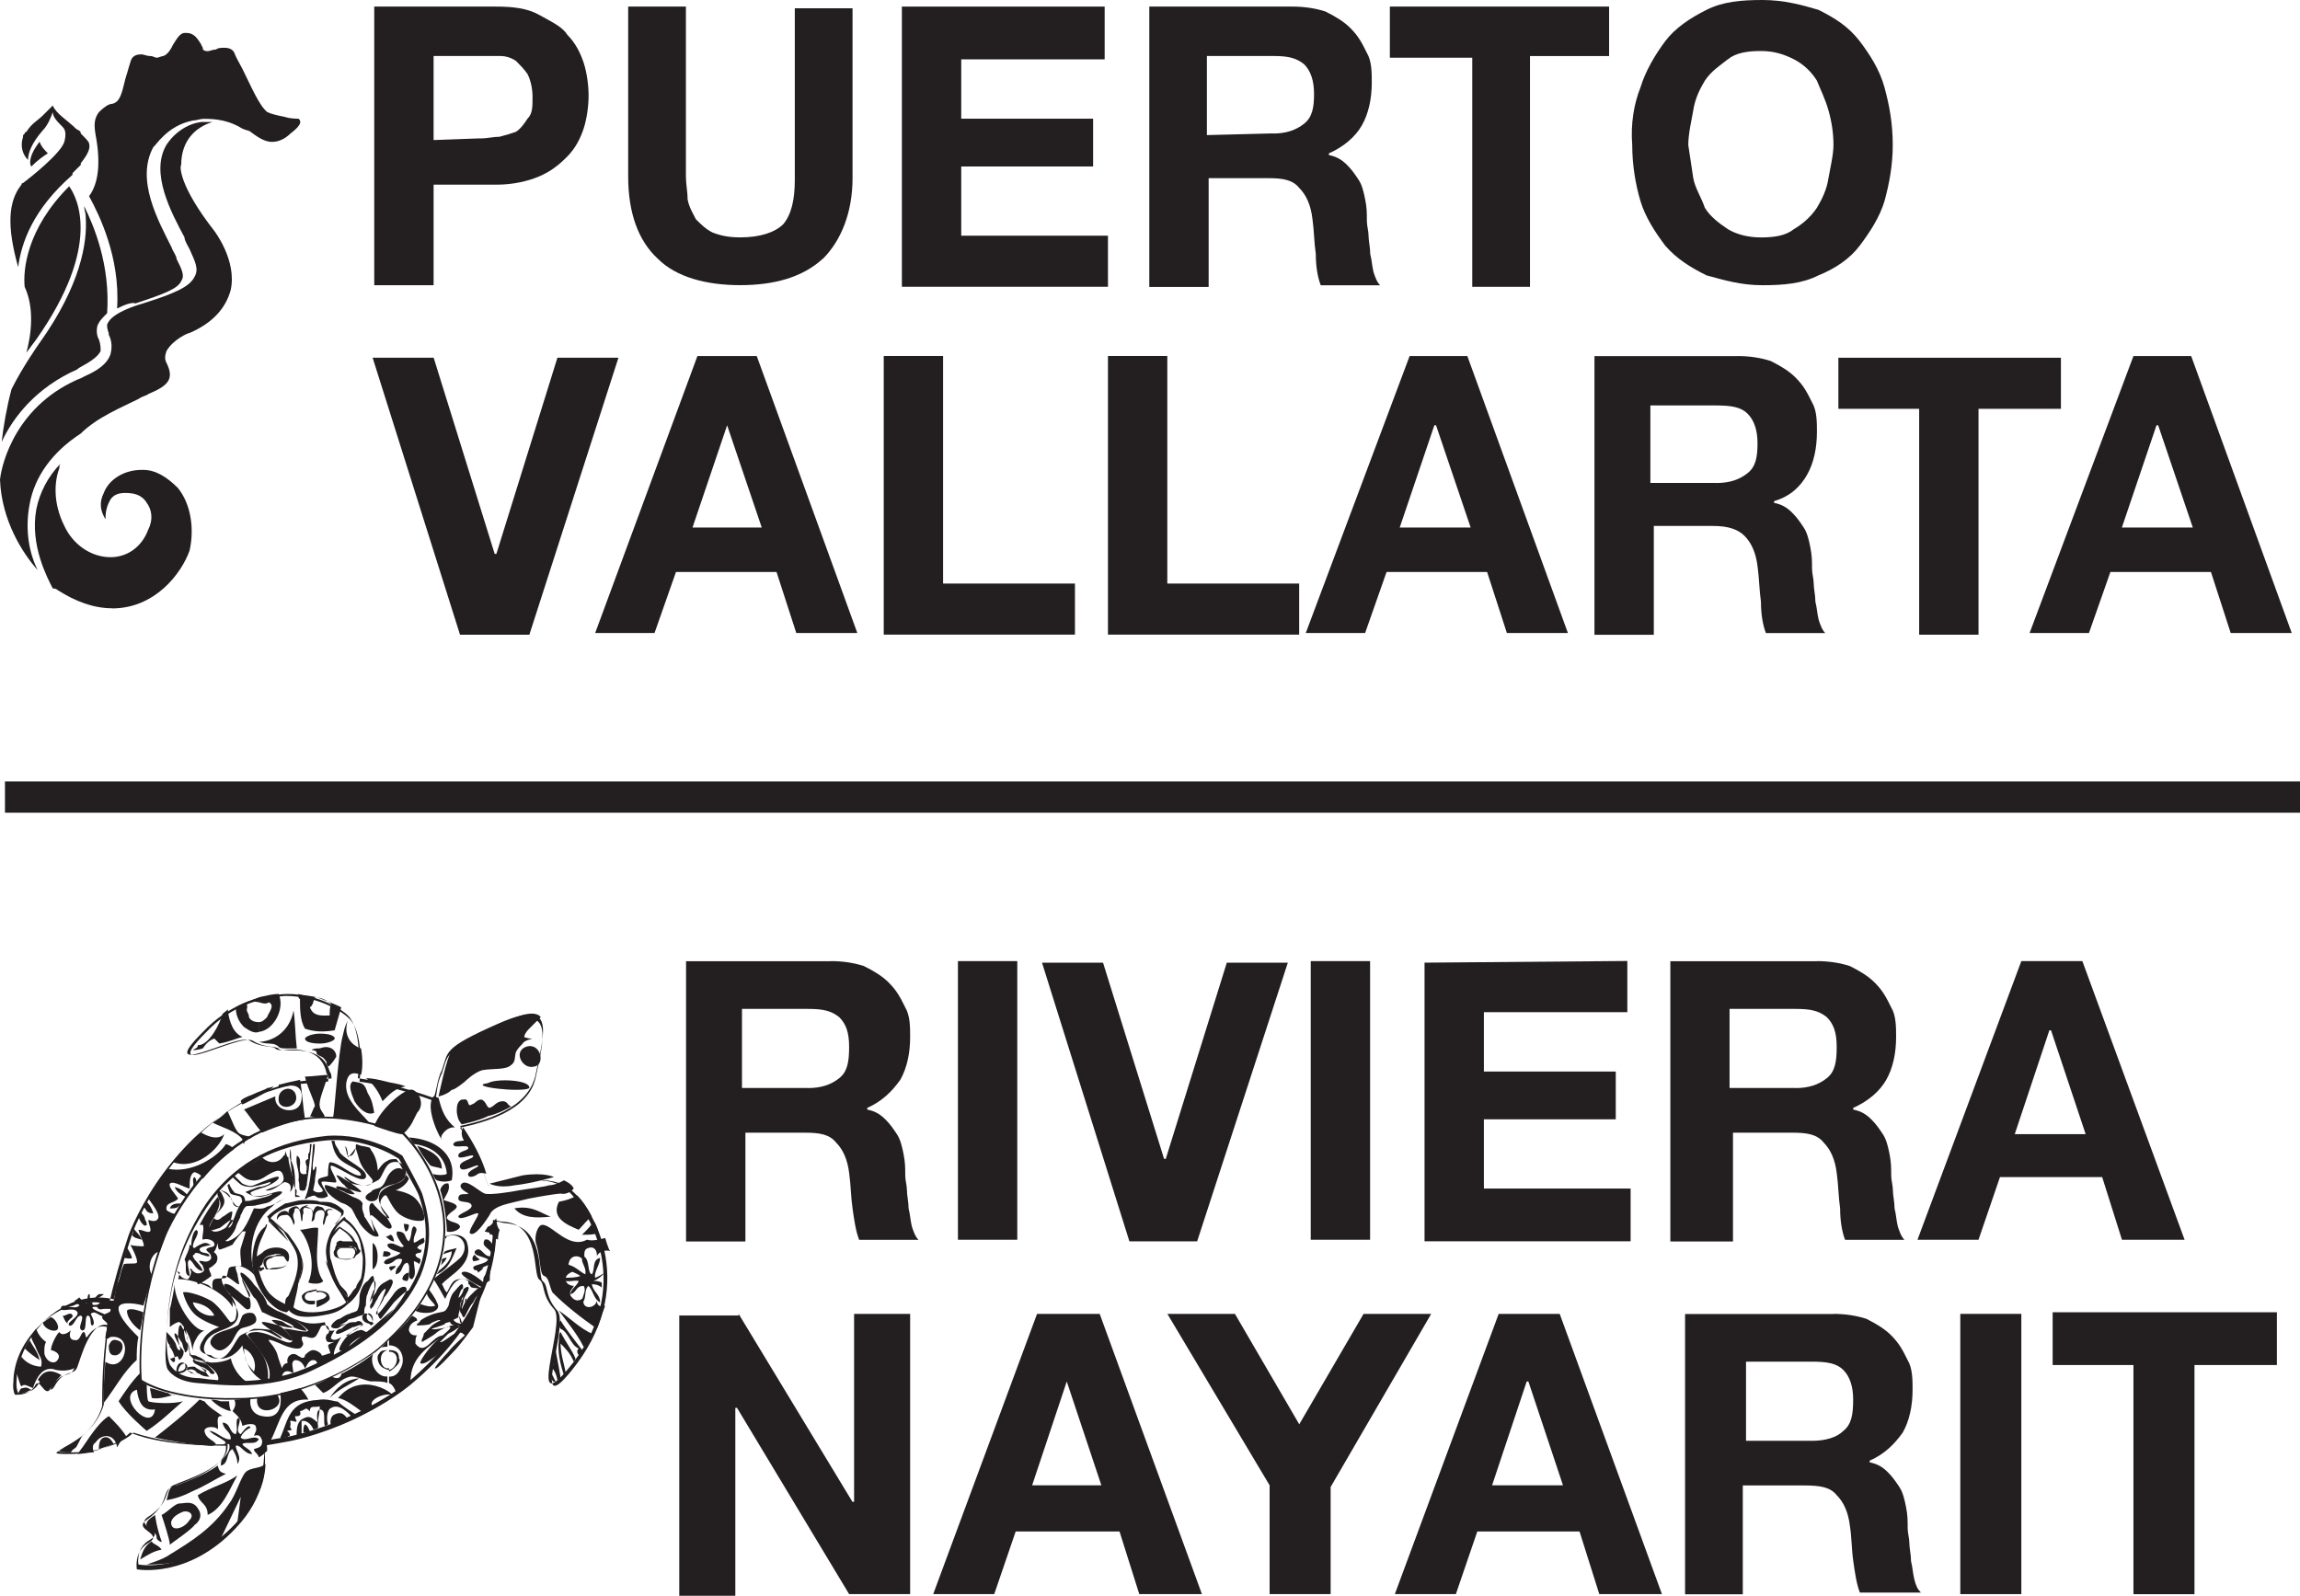 <?xml version="1.0" encoding="UTF-8"?>
<svg id="Layer_1" xmlns="http://www.w3.org/2000/svg" viewBox="0 0 342.19 237.45">
  <defs>
    <style>
      .cls-1, .cls-2 {
        fill: #231f20;
      }

      .cls-2 {
        fill-rule: evenodd;
      }
    </style>
  </defs>
  <rect class="cls-1" x=".74" y="116.27" width="341.45" height="4.66"/>
  <g>
    <g>
      <g>
        <path class="cls-1" d="M68.44,94.44l-13-41.21h9.08l9.08,29.19h.25l9.08-29.19h9.08l-13.25,41.21h-10.3Z"/>
        <path class="cls-1" d="M112.59,52.98l14.96,41.21h-9.08l-2.94-9.08h-14.96l-3.19,9.08h-8.83l15.21-41.21h8.83ZM113.33,78.49l-5.15-15.21h0l-5.15,15.21c-.25,0,10.3,0,10.3,0Z"/>
        <path class="cls-1" d="M140.31,52.98v33.85h19.62v7.6h-28.45v-41.46h8.83Z"/>
        <path class="cls-1" d="M173.67,52.98v33.85h19.62v7.6h-28.45v-41.46h8.83Z"/>
        <path class="cls-1" d="M218.31,52.98l14.96,41.21h-9.08l-2.94-9.08h-14.96l-3.19,9.08h-8.83l15.45-41.21h8.59ZM218.8,78.49l-5.15-15.21h-.25l-5.15,15.21h10.55Z"/>
        <path class="cls-1" d="M258.54,52.98c1.72,0,3.43.25,4.91.74,1.47.74,2.7,1.47,3.68,2.45,1.23,1.23,1.72,2.21,2.45,3.68.74,1.23.74,2.94.74,4.42,0,2.45-.49,4.66-1.47,6.38-.98,1.72-2.45,3.19-4.91,3.92v.25c1.23.25,1.96.74,2.7,1.47.74.74,1.23,1.47,1.72,2.21.49.74.74,1.72.98,2.94s.25,1.96.25,3.19c0,.74.25,1.47.25,2.21s.25,1.72.25,2.7c.25.98.25,1.72.49,2.7.25.74.49,1.47.98,1.96h-8.83c-.49-1.23-.74-2.94-.74-4.66-.25-1.72-.25-3.43-.49-5.15-.25-2.21-.98-3.68-1.96-4.66s-2.45-1.47-4.66-1.47h-8.83v16.19h-8.83v-41.46h21.34ZM255.35,71.87c1.96,0,3.43-.49,4.66-1.47s1.47-2.45,1.47-4.42-.49-3.43-1.47-4.42-2.45-1.23-4.66-1.23h-9.81v11.53s9.81,0,9.81,0Z"/>
        <path class="cls-1" d="M273.51,60.83v-7.6h33.11v7.6h-12.26v33.61h-8.83v-33.61h-12.02Z"/>
        <path class="cls-1" d="M326,52.98l14.96,41.21h-9.08l-2.94-9.08h-14.96l-3.19,9.08h-8.83l15.45-41.21h8.59ZM326.24,78.49l-5.15-15.21h-.25l-5.15,15.21h10.55Z"/>
      </g>
      <g>
        <path class="cls-1" d="M73.83.98c2.45,0,4.66.25,6.38,1.23s3.43,1.72,4.17,2.94c1.23,1.23,1.96,2.7,2.45,4.17s.74,3.43.74,4.91-.25,3.43-.74,4.91-1.23,2.94-2.45,4.17-2.45,2.21-4.17,2.94-3.92,1.23-6.38,1.23h-9.32v14.96h-8.83V.98h18.15ZM71.38,20.6c1.23,0,1.96-.25,2.94-.25.98-.25,1.72-.49,2.45-.74.74-.49,1.23-1.23,1.72-1.96.74-.74.74-1.72.74-3.19,0-1.23-.25-2.45-.74-3.43-.49-.74-1.23-1.47-1.72-1.96-.74-.49-1.47-.74-2.45-.74h-9.81v12.51l6.87-.25h0Z"/>
        <path class="cls-1" d="M122.4,38.51c-2.94,2.7-7.11,3.92-12.26,3.92s-9.57-1.23-12.26-3.92c-2.94-2.7-4.42-6.87-4.42-12.26V.98h8.59v25.27c0,1.23.25,2.21.25,3.43.25,1.23.74,1.96,1.23,2.94.74.74,1.47,1.47,2.45,1.96,1.23.49,2.45.74,4.17.74,2.94,0,5.15-.74,6.38-1.96,1.23-1.47,1.72-3.68,1.72-6.62V1.23h8.59v25.27c0,5.15-1.72,9.32-4.42,12.02Z"/>
        <path class="cls-1" d="M164.35.98v7.85h-21.34v8.83h19.62v7.11h-19.62v10.3h21.83v7.6h-30.66V.98h30.17Z"/>
        <path class="cls-1" d="M192.31.98c1.72,0,3.43.25,4.91.74,1.47.74,2.7,1.47,3.68,2.45,1.23,1.23,1.72,2.21,2.45,3.68.74,1.23.74,2.94.74,4.42,0,2.45-.49,4.66-1.47,6.38-.98,1.72-2.7,3.19-4.91,4.17v.25c1.23.25,1.96.74,2.7,1.47.74.74,1.23,1.47,1.72,2.21.49.74.74,1.72.98,2.94.25,1.23.25,1.96.25,3.19,0,.74.25,1.47.25,2.21s.25,1.72.25,2.7c.25.98.25,1.72.49,2.7.25.74.49,1.47.98,1.96h-8.83c-.49-1.23-.74-2.94-.74-4.66-.25-1.72-.25-3.43-.49-5.15-.25-2.21-.98-3.68-1.96-4.66-.98-1.23-2.45-1.47-4.66-1.47h-8.83v16.19h-8.83V.98h21.34ZM189.37,19.87c1.96,0,3.43-.49,4.66-1.47,1.23-.98,1.47-2.45,1.47-4.42s-.49-3.43-1.47-4.42c-1.23-.98-2.45-1.23-4.66-1.23h-9.81v11.77l9.81-.25h0Z"/>
        <path class="cls-1" d="M206.78,8.59V.98h32.62v7.36h-11.77v34.34h-8.59V8.59h-12.26Z"/>
        <path class="cls-1" d="M244.07,13c.74-2.45,2.21-4.91,3.68-6.87s3.68-3.43,6.13-4.66,5.15-1.47,8.34-1.47,5.89.74,8.34,1.47c2.45,1.23,4.42,2.45,6.13,4.66,1.47,1.96,2.94,4.17,3.68,6.87s1.23,5.4,1.23,8.59c0,2.94-.49,5.64-1.23,8.34-.74,2.45-2.21,4.66-3.68,6.62-1.47,1.96-3.68,3.43-6.13,4.42-2.45,1.23-5.15,1.47-8.34,1.47s-5.64-.74-8.34-1.47c-2.45-1.23-4.42-2.45-6.13-4.42-1.47-1.96-2.94-4.17-3.68-6.62-.74-2.45-1.23-5.4-1.23-8.34-.25-3.19.25-6.13,1.23-8.59ZM251.92,26.49c.25,1.47,1.23,2.94,1.72,4.42.74,1.23,1.96,2.21,3.43,3.19,1.23.74,2.94,1.23,4.91,1.23s3.68-.25,4.91-1.23c1.23-.74,2.45-1.72,3.43-3.19.74-1.23,1.47-2.7,1.72-4.42.25-1.47.74-3.43.74-4.91,0-1.72-.25-3.43-.74-5.15s-1.23-3.19-1.72-4.42c-.74-1.23-1.96-2.45-3.43-3.19s-2.94-1.23-4.91-1.23-3.68.25-4.91,1.23-2.45,1.72-3.43,3.19c-.74,1.23-1.47,2.7-1.72,4.42-.25,1.47-.74,3.43-.74,5.15.25,1.72.49,3.19.74,4.91Z"/>
      </g>
    </g>
    <g>
      <path class="cls-1" d="M.25,65.74c.25-2.21.74-5.15,1.47-7.85,1.72-3.43,4.17-6.87,4.17-6.87,6.13-8.59,7.11-14.96,6.87-18.64,0-.74-.25-1.23-.25-1.72,1.47,2.94,3.92,8.83,3.43,15.94-.74.74-1.23,1.23-1.47,1.96-.25,1.23.25,1.96.25,1.96.25.74.25,1.23.25,1.72-.74,1.47-3.43,2.45-3.43,2.7-6.13,2.7-9.57,7.11-11.28,10.79Z"/>
      <path class="cls-1" d="M2.7,39.74c-1.72-6.13-1.47-9.81.49-12.26,0,0,0-.25.25-.25h0c.98-.74,5.64-4.42,6.13-6.13h0c.25-.98.25-1.72-.25-2.21-.74-.74-1.47-1.47-1.47-2.21h0c-.25.74-.74,1.96-1.47,2.7-1.72,1.96-2.21,3.43-2.21,4.42-.74-.74-1.23-1.96-.74-3.43v-.25l.25-.25c0-.25.25-.25.25-.25.74-1.23,1.72-1.72,2.45-2.45s1.23-1.23,1.47-1.47c.49,1.23,2.21,2.21,3.43,3.43.25.25.74.25.74.74.74.74,1.23,1.23,1.23,1.47.25.74-.25,1.72-1.23,2.94v.25c-.25.25-.74.74-1.23,1.23v.25c-5.89,5.15-7.6,10.06-8.09,13.74Z"/>
      <path class="cls-1" d="M3.92,52.49c.74-2.7,1.23-6.62-.25-9.81h0c-.25-2.45.25-8.59,6.62-14.96,1.23,1.72,4.91,8.83-4.91,22.81,0,0-.74.98-1.47,1.96Z"/>
      <path class="cls-1" d="M4.66,24.77c-.25-.25-.49-1.47,1.23-3.68.25.74.74,1.23,1.23,1.72-.74.49-1.47.98-2.45,1.96Z"/>
      <path class="cls-1" d="M17.42,45.87c.49-7.6-2.7-13.98-4.17-16.68,1.47-1.96,1.72-5.15.98-9.08-.25-1.47-.25-2.45.49-3.43.74-.74,1.47-1.23,1.96-1.23,1.23-.25,1.47-1.72,1.96-3.68.25-.74.49-1.72.74-2.45.25-1.23,1.23-1.23,1.72-1.23.25,0,.74.25,1.23.25s.74.25.98.25.74-.25.98-.25c.74-.25,1.23-1.23,1.47-1.72.49-.74.98-1.72,1.72-1.72h.25c1.23,0,1.72.98,2.21,1.72,0,.25.25.25.25.74.25.25.49.25.74.25s.74-.25,1.23-.25c.25-.25.74-.25,1.23-.25.74,0,1.23.25,1.47.74.25.74.74,1.47,1.23,2.45,1.23,2.45,2.45,5.4,3.68,6.38.49.25,1.47.49,2.7.74.74.25,1.96.25,1.96.25.25.25.74.74-1.23,2.21-.74.74-1.72,1.23-2.7,1.23h0c-.74,0-1.23-.25-1.72-.49-.49-.25-1.47-.98-1.47-.98h0c-.25-.25-.74-.25-1.23-.49-1.96-1.23-3.92-1.47-5.64-1.47-.74,0-1.23.25-1.72.25-3.92.74-5.64,3.92-5.89,3.92-2.7,4.91.74,11.04,2.7,14.96.25.74.74,1.23.74,1.72.74,1.47,1.23,2.45.74,3.19-.49,1.23-2.45,1.96-6.87,3.43-.49-.25-1.72.25-2.7.74Z"/>
      <path class="cls-1" d="M16.68,90.51c-2.7,0-5.4-.98-8.09-2.7q-.25-.25-.74-.25c-.74-1.47-3.43-6.38-2.45-11.77.49-2.45,1.72-4.91,3.68-6.87-.25.25-.25.49-.25.74-.74,1.96-.98,5.15.74,8.59,1.23,2.7,3.92,4.66,6.87,4.66h0c2.45,0,4.66-1.47,5.64-4.17.74-1.47.49-2.94-.25-3.92-.74-1.23-1.96-1.47-3.19-1.47-.98,0-1.72.25-2.21.98-.25.49-.74,1.23-.74,2.94-.74-1.23-.98-2.45-.25-3.92.74-1.96,2.94-3.43,5.64-3.43h.25c1.96,0,3.68,1.23,5.15,2.7,1.96,2.45,2.45,6.13,1.72,9.32-1.23,3.43-5.15,8.59-11.53,8.59h0Z"/>
      <path class="cls-1" d="M5.64,84.87c-2.21-2.45-5.4-7.36-5.64-13.49.25-2.45,2.45-11.28,12.26-15.21.25-.25,3.43-1.23,4.17-3.43.25-.98.25-1.96-.25-2.94v-.25s-.25-.49-.25-1.23c.25-.74,1.23-1.96,5.4-3.19,4.66-1.47,6.87-2.45,7.6-3.92.74-1.23,0-2.45-.74-4.17-.25-.49-.74-1.23-.74-1.72-1.96-3.68-5.15-9.57-2.7-13.74,0,0,1.72-2.94,5.15-3.43.25,0,.74,0,.98,0h.74c-2.45.74-4.66,2.7-4.66,6.38-.25.25-.25,3.19,4.91,9.81,0,0,3.43,4.42,2.45,8.83-.74,2.7-2.7,4.91-6.13,6.38-.25,0-2.45.98-3.43,2.7-.25.74-.25,1.23,0,1.72,1.23,2.45.25,3.43-2.7,4.66-.25.25-.74.25-1.47.74-2.45,1.23-6.13,2.7-8.59,5.15h0c-4.17,2.7-6.87,6.38-7.6,10.55-.74,3.92,0,7.36,1.23,9.81Z"/>
    </g>
  </g>
  <g>
    <g>
      <g>
        <path class="cls-1" d="M109.89,195.5l16.93,27.96h.25v-27.96h8.34v41.7h-9.08l-16.68-27.72h-.25v27.96h-8.34v-41.7h8.83v-.25Z"/>
        <path class="cls-1" d="M163.61,195.5l15.21,41.7h-9.32l-2.94-9.32h-15.45l-3.19,9.32h-9.08l15.45-41.7h9.32ZM163.86,221.01l-5.15-15.45h0l-5.15,15.45h10.3Z"/>
        <path class="cls-1" d="M173.67,195.5h10.06l9.57,16.43,9.57-16.43h10.06l-14.96,25.76v15.94h-9.08v-16.19l-15.21-25.51Z"/>
        <path class="cls-1" d="M232.05,195.5l15.21,41.7h-9.32l-2.94-9.32h-15.21l-3.19,9.32h-9.08l15.45-41.7h9.08ZM232.54,221.01l-5.15-15.45h-.25l-5.15,15.45h10.55Z"/>
        <path class="cls-1" d="M272.77,195.5c1.72,0,3.43.25,4.91.74,1.47.74,2.7,1.47,3.68,2.45,1.23,1.23,1.72,2.21,2.45,3.68.74,1.23.74,2.94.74,4.42,0,2.45-.49,4.66-1.47,6.38-1.23,1.72-2.7,3.19-4.91,4.17v.25c1.23.25,1.96.74,2.7,1.47.74.74,1.23,1.47,1.72,2.21s.74,1.72.98,2.94c.25,1.23.25,1.96.25,3.19,0,.74.25,1.47.25,2.21s.25,1.72.25,2.7c.25.98.25,1.72.49,2.7.25.98.49,1.47.98,1.96h-9.08c-.49-1.23-.74-2.94-.98-4.66-.25-1.72-.25-3.68-.49-5.15-.25-2.21-.98-3.68-1.96-4.66-.98-1.23-2.45-1.47-4.91-1.47h-9.08v16.19h-8.59v-41.7h22.08ZM269.58,214.39c1.96,0,3.68-.49,4.66-1.47,1.23-.98,1.47-2.45,1.47-4.66,0-1.96-.49-3.43-1.47-4.42s-2.45-1.23-4.66-1.23h-9.81v11.77h9.81Z"/>
        <path class="cls-1" d="M300.73,195.5v41.7h-9.08v-41.7h9.08Z"/>
        <path class="cls-1" d="M305.39,203.11v-7.85h33.36v7.85h-12.26v34.1h-9.08v-34.1h-12.02Z"/>
      </g>
      <g>
        <path class="cls-1" d="M123.63,143.01c1.72,0,3.43.25,4.91.74,1.47.74,2.7,1.47,3.68,2.45,1.23,1.23,1.72,2.21,2.45,3.68.74,1.23.74,2.94.74,4.42,0,2.45-.49,4.66-1.47,6.38-1.23,1.72-2.7,3.19-4.91,4.17v.25c1.23.25,1.96.74,2.7,1.47s1.23,1.47,1.72,2.21.74,1.72.98,2.94.25,1.96.25,3.19c0,.74.25,1.47.25,2.21s.25,1.72.25,2.7c.25.98.25,1.72.49,2.7.25.74.49,1.47.98,1.96h-8.83c-.49-1.23-.74-2.94-.98-4.66-.25-1.72-.25-3.43-.49-5.15-.25-2.21-.98-3.68-1.96-4.66-.98-1.23-2.45-1.47-4.66-1.47h-8.83v16.19h-8.83v-41.7h21.59ZM120.2,161.9c1.96,0,3.43-.49,4.66-1.47s1.47-2.45,1.47-4.66-.49-3.43-1.47-4.42c-1.23-.98-2.45-1.23-4.66-1.23h-9.81v11.77h9.81Z"/>
        <path class="cls-1" d="M151.35,143.01v41.46h-8.83v-41.46h8.83Z"/>
        <path class="cls-1" d="M168.03,184.71l-13-41.46h9.08l9.08,29.19h.25l9.08-29.19h9.08l-13.49,41.46h-10.06Z"/>
        <path class="cls-1" d="M203.84,143.01v41.46h-8.83v-41.46h8.83Z"/>
        <path class="cls-1" d="M242.11,143.01v7.6h-21.34v8.83h19.62v7.11h-19.62v10.3h21.83v7.85h-30.66v-41.46l30.17-.25h0Z"/>
        <path class="cls-1" d="M270.32,143.01c1.72,0,3.43.25,4.91.74,1.47.74,2.7,1.47,3.68,2.45,1.23,1.23,1.72,2.21,2.45,3.68.74,1.23.74,2.94.74,4.42,0,2.45-.49,4.66-1.47,6.38-.98,1.72-2.7,3.19-4.91,4.17v.25c1.23.25,1.96.74,2.7,1.47.74.74,1.23,1.47,1.72,2.21s.74,1.72.98,2.94.25,1.96.25,3.19c0,.74.25,1.47.25,2.21s.25,1.72.25,2.7c.25.98.25,1.72.49,2.7.25.74.49,1.47.98,1.96h-8.83c-.49-1.23-.74-2.94-.74-4.66-.25-1.72-.25-3.43-.49-5.15-.25-2.21-.98-3.68-1.96-4.66-.98-1.23-2.45-1.47-4.66-1.47h-8.83v16.19h-9.32v-41.7h21.83ZM267.13,161.9c1.96,0,3.43-.49,4.66-1.47s1.47-2.45,1.47-4.66-.49-3.43-1.47-4.42c-1.23-.98-2.45-1.23-4.66-1.23h-9.81v11.77h9.81Z"/>
        <path class="cls-1" d="M309.81,143.01l15.21,41.46h-9.32l-2.94-9.32h-15.21l-3.19,9.32h-9.08l15.45-41.46h9.08ZM310.3,168.76l-5.15-15.45h-.25l-5.15,15.45h10.55Z"/>
      </g>
    </g>
    <g>
      <g>
        <g>
          <path class="cls-1" d="M68.93,167.78c1.47,2.21,2.7,4.42,3.43,6.87,0,0-.74-.25-1.23,0-.25.25-1.23.74-1.47.25-.25-.74,1.72-1.23,1.47-1.47-.25-.25-2.45,1.23-2.7.25s2.21-1.23,1.96-1.72c-.25-.25-2.21.74-2.21,0s1.72-.74,1.47-1.23-2.21.25-2.21-.49c.25-.74,1.96-.25,1.47-.74-.49-.98,0-1.72,0-1.72Z"/>
          <path class="cls-1" d="M53.72,156.01c.25,1.47.25,2.94,0,3.92-1.23-.49-1.96-.25-2.21,1.23-.25,2.45,1.96,4.17,3.43,5.89-1.23-.25-3.43-.74-5.4-.74.25-.74.74-9.57,1.47-12.26.25-.98.25-1.23.74-2.21-.74,2.21.49,3.68,1.96,4.17h0Z"/>
          <path class="cls-1" d="M78.25,155.76c-1.96.74-.49,3.43,1.23,2.94,1.72-.25.98-3.68-1.23-2.94Z"/>
          <path class="cls-1" d="M43.91,162.63c-.74-1.23-2.45-.49-2.45.74-.25,2.21,3.43,1.47,2.45-.74Z"/>
          <path class="cls-1" d="M52.49,160.91c-.74.49-.25,1.72.25,2.94.74,1.23,1.96,2.21,2.94,1.72-.25-1.23-.25-1.72-.98-2.94-.49-1.47-.74-1.47-2.21-1.72Z"/>
          <path class="cls-1" d="M37.53,169.25c-.74-.25-1.23-.25-1.72-.49-.74-.25-1.23-1.96-1.96-3.43-.74.74-1.47,1.23-2.21,1.72,1.47.74,3.43,1.23,4.42,2.45,0,.25,0,.49.25.74,0-.49.49-.74,1.23-.98Z"/>
          <path class="cls-1" d="M48.32,166.07c-.25-.49-.74-.98-.74-1.47-.25-.74.74-2.94,1.23-4.66-.74,0-2.45.25-3.43.25.25,1.47,1.47,3.68,1.47,4.42-.25.25-.49,1.23-.74,1.47.98.25,1.96.25,2.21,0Z"/>
          <path class="cls-1" d="M67.7,167.78c-1.47-1.23-1.96-2.45-2.45-4.42l-.74-.25c-1.47,1.72,1.23,6.87,1.23,6.38-.49-.25.74-1.96,1.96-1.72Z"/>
          <path class="cls-1" d="M28.7,176.61c.25-.49-.25-1.23.25-1.47.25.25.25.49.25.74q-.25.49-.49.74h0ZM27.96,177.84c0,.25-.25.25-.25.25-.74-.25-1.47-.74-1.72-1.47.98.25,1.47.74,1.96,1.23h0ZM26.49,179.56c-.25.25-.74.25-1.23.25.25-.74.98-.74,1.72-.74,0,0-.25.25-.49.49Z"/>
          <path class="cls-1" d="M76.53,179.8c1.23,1.47,3.19,1.47,5.4,1.23-1.47-.49-2.7-1.72-5.4-1.23Z"/>
          <path class="cls-1" d="M73.59,185.93c-.25-.74-.74-1.72-1.47-1.47-.74,1.23,1.23,1.23.98,2.45-1.23.25-1.47-1.72-2.45-.74-.25.74,1.23.74,1.96,1.23-.25.74-2.21.74-2.21,1.23.25,1.23,2.21-.98,2.7-.25-.25,1.23-1.72,1.47-.98,2.45.25.25.49-.25.74-.25,0-1.96.49-3.43.74-4.66Z"/>
          <path class="cls-1" d="M66.48,183.24c.74.25,1.96-.25,1.96-.74-.25-.74-1.47-.49-1.96-1.23,0-.74,1.47-1.23,1.47-1.72s-1.23-.74-1.96-.98c.49-.98.98-1.47.74-2.45-.74-.25-1.23.74-1.23.98.49,1.23.98,4.66.98,6.13Z"/>
          <path class="cls-1" d="M70.89,188.88c0,.25.25.25.25.49.25-.25.74-.49.74-.74-.25,0-.74.25-.98.25Z"/>
          <path class="cls-1" d="M11.04,193.54c.25.25.98.74.74.74-.74.74-2.45-.49-2.7.25-.25.98,1.96-.25,2.45.74.25.74-1.72,1.47-1.23,1.96.74.25.98-1.47,1.72-1.47.74.25-.74,1.96.25,2.21.74,0,.25-1.96.74-2.21.74,0,.25,1.47.74,1.47.49-.25,0-1.23-.25-1.72.74-.74,1.47.74,2.21.25.25-.25-1.96-.74-1.96-1.23.25-.25,2.45.25,2.45-.25-.25-.74-2.45.25-2.45-.25-.25-.49,1.23-.98,1.72-1.47h-.74c-.49.25-.98,1.23-1.23,1.23s0-1.23-.25-1.23-.25.98-.25,1.23c-.25.25-.74-.25-1.23-.74q-.49.49-.74.49Z"/>
          <path class="cls-1" d="M10.79,195.75c-.25-.74-1.23.25-1.47,0,.25.49.25.74.74,1.23-.25-.49.98-.98.74-1.23Z"/>
          <path class="cls-1" d="M6.38,196.73c0,.74,1.23,1.47,1.96,1.23s0-1.72-.74-1.96c-.25,0-.98.74-1.23.74Z"/>
          <path class="cls-1" d="M17.42,199.43c-.74-.25-.98.25-1.23.74v.25c0,.74.25,1.23.74,1.23,1.23.25,1.96-1.96.49-2.21Z"/>
          <path class="cls-1" d="M38.27,208.01q-.25.25,0,0c-.49,3.19,4.66,1.72,2.94-.49-1.23.25-2.21.49-2.94.49Z"/>
          <path class="cls-1" d="M18.89,213.9c-.74-1.23-1.72-2.21-2.7-3.19-1.23.74-2.45,2.45-3.92,4.66-.25.25-.49.74-.74.98.74,0,1.72-.25,2.45-.25-.25-.49-.25-1.23.25-1.47.98-1.47,2.94-1.23,3.19.74.49-.98.98-1.47,1.47-1.47Z"/>
          <path class="cls-1" d="M33.11,211.69c.25,1.23,1.23,1.23,1.23,2.45-.98.25-2.21-1.23-3.19-1.23.74.74,1.72.98,2.45,1.72l-.25.25h.74c.25.74-.25,1.47-.98,2.21-.25.25-.25.74-.25.98,1.23-.25.74-1.96,1.72-2.45.49.74.74,1.47.74,2.21.74-.98-.25-1.96-.25-2.7.74-.25,1.23,1.23,2.45,1.23-.25-.74-1.23-.98-1.47-1.47.49-.49,1.96.25,2.45-.74-.74-.74-1.96.49-2.7-.25.25-.74.98-1.23,1.47-1.47-.25-.74-1.23.74-1.47.98-.98-.49.25-1.96-.25-2.45-.74.25,0,1.72-.49,2.45-.98-.25-.74-1.72-1.96-1.72Z"/>
          <path class="cls-1" d="M15.45,213.9c-.74.25-.74,1.23-.74,1.72.74-.25,1.47-.49,2.21-.74-.25-.49-.74-1.23-1.47-.98Z"/>
          <path class="cls-1" d="M35.32,219.54c-1.72,1.23-3.92,1.72-5.89,2.94.25,1.23,1.47,1.23,1.47,2.94,2.21-.98,3.19-3.68,4.42-5.89Z"/>
          <path class="cls-1" d="M29.44,224.45c-.74-1.23-1.96-.74-2.7-.74s-1.72,1.23-2.7,1.72c.25.74,1.23,3.68,1.23,4.42.25-.25,3.19-2.21,3.68-2.94.74-.49,1.23-1.47.49-2.45ZM28.21,226.16c-.74,1.23-2.45,1.72-2.7.74-.25-.74.49-1.47,1.72-1.96.98-.25,1.72.49.98,1.23Z"/>
          <path class="cls-1" d="M20.85,232.05c1.23-.74,1.96-1.23,3.19-1.47-.49-.74-1.23-.74-1.47-1.23-1.23.74-1.47,1.96-1.72,2.7Z"/>
          <path class="cls-1" d="M44.15,156.01h-1.23c-.74,0-1.23,0-1.47-.25-.74-.74-1.47-.25-2.94-.74h.25c2.45-.25,4.42-1.96,4.91-4.66.25,1.47.25,3.68.49,5.64h0ZM36.06,154.29c-.98.25-1.96.74-3.43.98-.25-.25-.49-.49-.74-.74-.74.25-1.23.74-1.72,1.47-.74.25-1.23.25-1.47.25.25-.25.74-.25.74-.74h.25c1.47-.25,2.94-2.94,3.43-4.66.25-.25.74-.49.74-.74.25,2.21.98,3.68,2.21,4.17h0ZM44.64,160.67c.25,1.23.49,4.42.74,5.89-1.96.25-4.66,1.23-6.38,1.96-.74-.74-2.21-2.94-2.7-3.43,1.72-.74,2.94-1.23,4.66-1.96-.25,2.21,2.94,2.7,3.68,1.23.25-.49.25-.98.25-1.47-.25-1.96-2.21-1.23-3.43-1.23v-.25c.98-.25,1.96-.49,3.19-.74Z"/>
          <path class="cls-1" d="M38.51,148.4v.74c-1.23-.25-1.96-.25-1.72.74-.25.74.25.74.25,1.47.25.49.74.74,1.47.74v1.47c-.74.25-1.47-.25-2.21-.74-.74-.74-1.23-1.72-1.23-2.94,1.23-.74,2.21-.98,3.43-1.47ZM38.51,152.08c.49,0,.74-.25,1.23-.74.25-.74,1.23-1.72.25-2.21-.25.25-.74.25-1.47,0v-.74c1.23-.25,1.96-.49,2.94-.49.98,2.21-.74,5.4-2.94,5.64v-1.47Z"/>
          <path class="cls-1" d="M89.04,183.48c-.74.25-1.47.25-2.45.25.74-.74,1.23-1.23,1.72-1.96.25,0,.74,1.47.74,1.72Z"/>
          <path class="cls-1" d="M3.68,200.65c.74.74,1.47,1.23,2.21,1.72-.25-1.23-.98-1.96-1.47-2.94-.25.25-.49.74-.74,1.23Z"/>
          <path class="cls-1" d="M78.74,161.9c.25-1.23-4.91-1.47-6.13-.74-3.43.49,5.15,1.47,6.13.74Z"/>
          <path class="cls-1" d="M15.21,194.27h0ZM12.26,200.65c-.49,1.23-.74,2.21-1.23,2.94-.49.25-1.47.49-2.7.25-1.96-.74-2.94,1.23-3.43,2.7-.74-.25-1.23-.74-1.72-.25-.25-.25-.49-1.47-.74-1.96.25-.74.25-1.47.74-2.45.74.98,1.96,1.47,2.94,1.47.25-1.23-.25-1.47-.74-2.7-.25-.74-.74-1.23-.74-1.96.25-.25.49-.74.74-.98.25.74.74,1.47,1.47,1.96-.25.49-.25.74-.25,1.72.25,1.23,1.47,1.72,1.96.98.74-.98-.74-1.47-.98-1.47,0-.74.74-2.21,1.23-2.7.49.74,1.47,0,1.72-.25-.25.74-.25,1.47.74,1.47.74,0,.74-1.23,1.23-1.23q.25.25.25.74c.49,0,.25.49-.49,1.72ZM22.08,178.33c.74-1.23,1.72-2.94,2.94-4.42,3.43.74,7.36-1.72,8.59-3.68.74.25.98.49,1.23.74-1.72,1.23-3.43,2.94-4.66,4.42-.25-.74-1.23-.98-1.23-.98-.74.25-.74,1.47-.74,2.45-.98-.25-2.45-1.23-2.94-.74-.25.49.74,1.47,1.23,2.21-.49.74-1.96.49-1.72,1.72.25.25,1.23.74,1.47.49-.98,1.47-1.47,2.94-1.72,3.68s-.49,1.23-.74,1.96c-1.23.25-1.96,2.21-1.23,3.43-.25,1.47-.74,3.19-1.23,4.66-.74-.25-3.43-.74-3.68.25-.25,1.47,2.7,4.17,2.94,4.42-.25,1.23-.25,2.45-.25,3.43-1.96,1.72-3.19,4.17-4.91,6.38,0-1.47,0-3.68.25-6.13,2.94,1.96,4.42-4.17.74-3.68-.25.25-.49.25-.74.25,0-.74.25-1.23.25-1.72v-.25c.25-.49-.74-.74-.74-1.23.25-.74,1.47-.49,1.23-1.23.25,0-.49,0-.98,0-.25,0-.74.25-.98-.25-.25-.25.74-.98,1.23-1.23.25.25.74.25,1.23.25.25-.98.25-1.96.74-2.94.25-.74.25-1.23.74-2.45.25-.25,1.72,0,1.96-.25.25-.49-.98-2.7-.98-2.7.25.25,1.96.25,1.96.25.25-.25-.49-1.47-.74-2.45.74,0,1.23.49,1.72.25.25-.25-.25-1.23-.25-1.72.74.25,1.23.25,1.47-.25.25-.74-.98-2.21-1.47-2.94h0ZM15.45,197.22h0Z"/>
          <path class="cls-1" d="M62.06,165.57c1.23-1.23.25-3.19-.74-3.43-.98-.25-4.66,2.7-5.64,5.4.74.25,3.43,1.23,4.17,1.23.49-.25,1.23-1.23,1.47-1.72l.74-1.47Z"/>
          <path class="cls-1" d="M65,175.63c.74.25,1.47.25,2.21,0,.74-3.92-2.45-6.13-6.38-6.38.25.25.49.74.74.98,2.21.25,4.66,1.47,4.91,4.42-.25.25-1.47.25-2.21,0,.25,0,.25.74.74.98Z"/>
          <path class="cls-1" d="M64.02,173.42c.49.25,1.23.25,1.72.49,0-1.96-1.72-2.7-3.68-3.43.49.98.98,1.72,1.96,2.94Z"/>
          <path class="cls-1" d="M21.34,182.26c-.25-.25-.49-.49-.74-1.23.25-.25.25-.74.25-.74.25.25.74.74.74,1.23.25.25.25.74.25.74,0,0-.25.25-.49,0ZM18.4,187.16c.25-.25.49-1.47.49-1.47.25.25.74,1.23.74,1.47s-1.23,0-1.23,0ZM19.87,182.75c.25.49.98.98,1.23,1.72-.74-.25-1.23-.25-1.47-.74.25-.25.25-.98.25-.98ZM21.83,178.82c.49.49.74.98.98,1.72-.74,0-.98-.25-1.23-.74l-.25-.25c.25,0,.49-.74.49-.74Z"/>
          <path class="cls-1" d="M66.23,183.97c1.47-.49,2.7-.25,3.19.74,1.23,3.43-2.45,4.91-3.68,6.38.25.25.25.74.74,1.23.74-1.23.74-2.21,2.7-1.96.74,0,2.45,1.47,2.7,1.47l-1.72-.25-.25-.25c0-.25-.25-.25-.25-.25.25-.74-.74-.74-.98-.74-1.23,0-2.21,2.45-2.45,2.94-.25-.49-1.23-2.21-1.72-2.94.74-.74,3.68-2.7,4.17-3.43,1.23-1.72-.25-3.68-2.21-2.94-.25.74-.25,0-.25,0Z"/>
          <path class="cls-1" d="M73.83,181.27c-.25.25-.74,1.23-1.23,1.23l-.49.74c.74.25.74,0,.74.49.25-.25.74.25.74.74q.25-.25.49,0s0-.74.25-1.47c-.49-.49-.49-1.72-.49-1.72Z"/>
          <path class="cls-1" d="M87.33,184.46c-2.7,1.47-5.15-2.21-6.62-2.21-.74,0-1.23,1.72-.98,2.7.74,2.21.49,4.66,1.23,4.91s.74,1.47,1.23,2.45c1.96,1.96,4.17,3.68,6.62,5.4.49-1.23.74-2.21,1.23-3.43-.74.25-1.23,0-1.23-.74-.25,1.23-2.45,1.47-1.96-.49-.74.74-1.47.49-1.96-.25-.25-.74.25-.98.49-1.47-.74,0-1.23-.49-1.23-.98,0-.74.74-.98,1.23-1.23-.25-.25-.98-.74-.74-1.23.25-1.23,1.72-1.23,2.21-.25.25-.74-.25-1.72.74-1.96.74-.25,1.23.25,1.23,1.23.25-.74,1.47-.98,1.96-.74-.25-.25-.74-1.96-.74-1.96-.98.25-1.96.49-2.7.25Z"/>
          <path class="cls-1" d="M67.95,185.69c-.74.25-1.23.25-1.72.49q-.25.25-.25.49c.25-.25.74-.25,1.23-.49,0,1.23-.98,2.21-1.96,2.94,0,.25-.25.25-.25.49,1.72-.74,2.21-2.21,2.94-3.92h0Z"/>
          <path class="cls-1" d="M70.4,187.65c.74,0,.98-.25.98-.25,0,0-.74-.49-.74-.74-.25.25-.49.49-.25.98Z"/>
          <path class="cls-1" d="M72.12,191.09c0-.25-2.7-2.45-3.43-1.72-.25.49,2.94,2.21,3.19,2.21.25-.25.25-.49.25-.49Z"/>
          <path class="cls-1" d="M90.02,189.37c-.49.25-1.23.74-1.47.74-.25-.74.74-1.96.74-2.94-1.23.25-.74,1.72-1.23,2.45-.74-.25-.25-2.21-1.23-2.7-.74.74.49,1.47.25,2.7-.98-.49-1.47-1.23-2.7-1.47-.25.98,1.47,1.23,1.96,1.72-.74.25-1.47.25-2.45.25,0,.98,1.47.25,2.21.49-.25.74-1.23,1.23-1.23,1.96.98-.25.74-1.23,1.96-1.23.49.74-.25,1.47-.25,2.45.74-.25.25-1.96.98-2.45.74.74.74,1.96,1.72,2.45,0-1.23-.98-1.47-1.23-2.7.74,0,1.23.25,1.47.49v-.74c-.49-.25-.98-.25-1.23-.25.74-.25,1.23-.74,1.72-1.23.25,0,0,0,0,0Z"/>
          <path class="cls-1" d="M61.81,195.01c.25.25,1.47.49,2.45.25.74-.25,1.23-.74.74-1.47-.25-.74-1.23-1.96-1.23-1.96-.25.25-.25.74-.25.74.25.74.98,1.23,1.23,1.72-.74.25-1.47,0-2.21-.25-.25.49-.49.74-.74.98Z"/>
          <path class="cls-1" d="M34.83,208.26h.25c.74,0,1.47-.25,2.21-.25-.25,1.23.25,2.45,1.72,2.7,2.45.49,2.94-1.23,2.7-3.43,1.23-.25,1.96-.49,2.94-.74.49.49.98,1.23,1.23,1.72-3.92-.25-4.17,3.43-5.64,6.13-.25.25-.74.25-.74.25.25.25.25.74.25,1.23-.25.25-.74.74-1.23.98-.25-.74-.74-.74-.74-1.23.74-.25,1.23-.25,1.23-1.23-.25-.74-.49-.98-1.23-.74.25-.74.49-.74.25-1.47-.25-.49-1.47-.25-1.96,0-.25-1.23-.74-1.47-1.47-2.21.49-.74.49-1.23.25-1.72h0ZM55.19,205.56c-1.23-.25-1.96-.74-2.94-.74-1.72.25-2.7,1.96-4.17,2.45-.25-.25-.74-.74-1.23-1.23.74-.25,1.72-.74,2.45-1.23.49.25,1.23.49,1.47-.25,0-.25.25-.25.25-.25,3.43-1.72,5.15-3.43,5.15-3.43.74-.49,1.23-.98,1.47-1.47v.98h-.25c-3.43.25-1.96,4.66.25,4.42v.98c-.49-.25-1.47-.25-2.45-.25ZM61.32,195.75c.25.25.74.25.74.74-.74.25-1.23.74-1.23,1.47.25.74.74.74,1.23.74-.25.25-.25.74-.25,1.23,1.47,1.96,2.45-1.23,4.17-1.23-2.21,1.72-4.91,3.19-4.91,6.87-.25.25-.49.25-.74.74h0c-.98,0-.74.74-1.47.74-.25-.74-.74-1.23-.98-1.23v-.98c.74,0,1.23-.25,1.72-1.23.74-1.23.25-3.43-1.72-3.43v-.98c1.23-.98,2.45-2.21,3.43-3.43Z"/>
          <path class="cls-1" d="M31.4,208.26c.74.74,1.72,1.47,2.94,1.72-.25-.74-.25-1.23-.25-1.47h-1.23c-.74-.25-1.23-.25-1.47-.25Z"/>
          <path class="cls-1" d="M10.06,194.27c.25,0,.74.25,1.23-.25.25-.25-.25-.25-.25-.25-.25,0-.98.49-.98.49Z"/>
          <path class="cls-1" d="M21.34,195.26c-.74-.25-1.96-.74-2.45-.25,0,1.23,1.23,2.45,1.96,2.94.25-.98.49-2.7.49-2.7Z"/>
          <path class="cls-1" d="M25.02,207.28c-.25,0-2.45-.74-2.7-.74,0,.25.25,1.23.25,1.47.98.25,2.45-.25,3.43-.49-.25.25-.74,0-.98-.25Z"/>
          <path class="cls-1" d="M82.17,203.6c.25-.74.25-1.72.49-2.7.25,1.23.74,3.92.74,4.17q-.25.25-.49.25c0-.25-.25-1.23-.74-1.72h0ZM83.4,196.48c.74,1.23,2.45,3.43,3.43,4.66-.25.25-.25.49-.49.74-.25-.25-.74-.74-.25-1.23-1.23-.49-1.47-2.45-2.7-2.94-.25-.25-.25-.98,0-1.23Z"/>
          <path class="cls-1" d="M82.66,205.56c-.49.25-.74-.49-.74-1.47l.74,1.47h0Z"/>
          <path class="cls-1" d="M88.06,198.44c-1.72-.74-3.43-2.45-4.91-3.43,1.23,1.72,2.7,3.43,3.68,5.4.74-.49,1.23-1.23,1.23-1.96Z"/>
          <path class="cls-1" d="M9.57,215.37c.49-.25,1.72-.98,2.7-1.72-.25.25-.74,1.47-.98,1.72s-.49.25-.74.74c-.74,0-1.72,0-1.72-.25,0,0,.49-.25.74-.49Z"/>
          <path class="cls-1" d="M57.89,200.9c-1.72,0-1.47,2.7-.25,2.7h.25v.25s-.25,0-.74-.25c-.74-.25-.98-1.23-.98-1.47s0-.49.25-.74c.25-.49.74-.49,1.47-.49h0ZM59.12,203.11c-.25.25-.74.74-1.23.98v-.25c1.23-.25,1.72-2.45.25-2.7h-.25v-.25c1.23,0,1.47.49,1.47,1.23.25.25,0,.74-.25.98Z"/>
          <path class="cls-1" d="M55.44,209.24c-.74-.74,1.23-1.96,2.94-1.72-.74-.74-2.7-1.72-4.66-1.47-1.96.25-2.94,1.47-3.43,1.96,1.23.25,2.45,1.23,3.43,1.96q.98-.25,1.72-.74Z"/>
          <path class="cls-1" d="M26.25,221.01c1.23-.49,4.17-1.47,6.13-2.94.25.74.25.98,1.23,1.23-1.47.74-3.43,1.96-4.66,2.45-1.47.74-2.7,1.23-4.17,1.47.25-.74.25-1.47.74-1.96q.25-.25.74-.25c-.25,0,0,0,0,0h0Z"/>
          <path class="cls-1" d="M23.06,213.9c2.21-1.72,4.66-3.68,6.62-5.64.25,0,.49.25.74.25.74.98,1.72,1.47,2.7,2.21-1.23-.25-.49,1.47-.74,1.96-.25-.49-1.96-.49-1.96.25.25,1.23,1.23,1.23,1.72,1.96q-.25.25-.74.25c-3.43-.25-6.13-.74-8.34-1.23Z"/>
          <path class="cls-1" d="M53.47,205.07c-2.21.25-3.43,1.47-4.42,2.94,1.23-1.23,2.94-1.96,4.42-2.94Z"/>
          <path class="cls-1" d="M39.49,217.82c-.74.74-2.21.49-2.94,1.23s-1.47,3.43-2.45,4.66c-2.45,3.68-5.64,5.64-8.83,7.6-.98.74-3.43,1.47-3.43,1.47,0,0,4.42.25,7.36-1.47s3.68-2.45,3.68-2.45l2.94-6.13-.49,3.68s2.21-2.45,3.19-4.42c.98-1.96.98-4.17.98-4.17Z"/>
          <path class="cls-1" d="M52.98,210.46l-.74.25c-.25-.25-1.72-1.96-2.94-1.23-.74.25-.74,1.96-.49,2.45q-.25.25-.49.25c-.25-.74.25-2.45-.74-2.45-.74.25-.25,1.96-.25,2.7-.25.25-.49.25-.74.25,0-.25-.74-1.47-1.72-1.23v1.96c-.25.25-.74.25-.74.25,0-.74,0-1.96.74-2.45,1.23-.74,1.47-.25,2.45.49,0-.98.25-1.23.25-2.45-.74.25-1.47-.25-1.47.74-.74-.74-.49-.25-1.47,0,.25.74-.25.74-.74.74,0,.25.25.74.25.74-.25.25-.74-.25-.98,0,.25.74-.25.74.25,1.23-.25.25-.25,0-.74.25.25,0,.74.74.25.74-.25.25-.74.25-1.23.25,1.23-2.7,1.23-5.4,5.64-5.64,1.23-.25,2.45.25,2.94.25.74.74,2.7,1.96,2.7,1.96Z"/>
          <path class="cls-1" d="M25.76,172.93c3.43,1.23,6.87-1.96,7.6-4.17-1.23,1.23-3.43-.25-3.43-.25-.98.49-4.17,4.17-4.17,4.42Z"/>
          <path class="cls-1" d="M65.49,188.39c.25-.25.25-.74.25-.98.25-.25.49-.25.74-.25-.25.49-.74.98-.98,1.23h0Z"/>
          <path class="cls-1" d="M22.08,208.5c-.25-.25-.25-2.45-.25-2.45l-.49-.25-.25-.25s-.25-.74-.25-1.23c-1.23,1.23-2.21,2.7-3.19,4.17.98,1.72,4.17,4.42,4.17,4.42,1.96-1.23,3.68-2.94,5.4-4.42-1.47.49-4.91.25-5.15,0ZM20.36,206.78c.25,1.72.74,3.19,2.7,2.94-.49,3.68-5.89-1.96-2.7-2.94Z"/>
          <path class="cls-1" d="M8.34,205.56c-.25.25-.74,1.23-1.23,1.23-.25,0-.49-.25-.74-.74-.25-.25-.49-.49-.74-.74.74-1.23,1.72-1.72,3.43-.74.25,0-.49.49-.74.98Z"/>
          <path class="cls-1" d="M51.76,211.2c-.49-.74-.98-1.23-1.96-.74-.74.25-.74,1.47-.49,1.72,0,0,2.21-.98,2.45-.98Z"/>
          <path class="cls-1" d="M46.12,212.92c-.25-.25-.25-.74-.74-.98-.25.25-.25.74-.25,1.23.49,0,.74,0,.98-.25Z"/>
          <path class="cls-1" d="M36.06,164.35s4.17-1.96,4.66-2.7c0,0-.74.25-.98.25-.25.25-1.23.49-2.21.98-.74.25-1.72.74-1.72.98l.25.49Z"/>
          <path class="cls-1" d="M83.4,198.2q-.25,0,0,0c-.25.25-.25.74-.25,1.23-.25,1.72.25,3.68.74,5.15.25,0,.25-.25.25-.49-.25-1.23-.74-2.7-.74-4.17.74.74,1.47,1.47,1.96,2.7q.25-.25.25-.49c-.49-1.23-1.47-2.45-2.21-3.92Z"/>
          <path class="cls-1" d="M85.85,177.84c-.74.49-1.47.74-2.7.98-1.23,2.45,1.23,3.43,2.94,4.17.74-.74,1.23-1.47,1.96-1.96-.74-1.47-1.47-2.45-2.21-3.19Z"/>
          <path class="cls-1" d="M44.4,147.91c.74.25,2.45.25,3.43.74,1.23.49,1.96.74,2.94,1.23l-.98,3.43c-1.72.25-2.94.25-4.42-.25-.74-1.23-.74-2.94-.74-4.42-.25,0-.25-.49-.25-.74ZM46.85,148.4c-.25.49-.25,1.23-.74,1.47.49,1.47,1.96,1.23,2.94,1.23,0-.74,0-1.23.25-1.72-.98-.74-1.72-.98-2.45-.98Z"/>
          <path class="cls-1" d="M48.81,158.71c-.25-.25-.25-.74-.25-.74-.25-.25-.25-.49-.74-.74s-.74-.25-.74-.74c-.25-.25-.74-.25-.74-.25.25-.25.98-.25,1.23-.25.74-.25,1.23-.25,1.72,0s.74.74.74,1.23c-.25.49-.98,1.47-1.23,1.47Z"/>
          <path class="cls-1" d="M49.8,154.54c0,.25-.98.74-2.21.74s-2.21-.25-2.21-.74c0-.25.98-.74,2.21-.74,1.23,0,2.21.25,2.21.74Z"/>
          <path class="cls-1" d="M68.93,163.61c.98-.25.49,1.23,1.23.74.74-.25.74-.74,1.47-.74.74.25.74,1.23,1.23,1.23.74-.25.98-.98,1.96-.98.74,0,.74.74,1.23.74-.25.25-2.21,1.23-3.43,1.47-1.47.74-3.92,1.23-3.92,1.23,0,0-.25-.25-.49-.74q-.25-.74-.25-1.23c0-.49,0-1.47.74-1.72-.25,0,.25,0,.25,0Z"/>
          <path class="cls-1" d="M65.25,163.12s1.23-5.89,1.96-6.87c1.47-1.47,8.59-4.66,10.3-5.15,2.45-.74,2.94.25,2.94.25,0,0-1.23,1.23-1.72,1.72-.74.74-.74,1.23-.74,1.23,0,0,.49.25,1.23.25,0,0-1.23.25-1.47.74-.25.25-.74.74-.98,1.23-.25.74,0,1.47-.74,1.96-.74.74-2.7.49-4.17.74-1.23.25-2.7,1.72-2.7,1.72,0,0-1.47,1.23-1.96,1.23-.74.74-1.96.98-1.96.98Z"/>
          <path class="cls-1" d="M57.4,160.91c.74.25,1.72.25,2.94.74-1.47.25-2.21.98-3.43,2.21-.49-1.23-1.23-2.45-2.45-3.43.98,0,1.96.25,2.94.49Z"/>
          <path class="cls-1" d="M3.43,207.28c-.25.25-.74,0-.74,0,.25-.25.25-.74.74-.74.74-.25.98.25,1.23.25-.49.25-.98.49-1.23.49Z"/>
          <path class="cls-1" d="M23.06,225.43s-1.23.74-1.23,1.23c-.25.25.25.74.74,1.23.74.25.74.74.74.98s.74.74.74.49c-.74-1.96-.98-3.92-.98-3.92Z"/>
          <path class="cls-1" d="M85.36,176.86c-.25-.74-1.47-1.23-1.47-1.23,0,0-1.23.74-2.21.74-.74.25-2.94.49-4.42.74-1.23.25-4.42.74-5.15.49-.74-.25-2.7-2.21-3.43-1.47-.74.74,1.23,1.47.98,1.47-.25.25-1.47-.25-1.47.74,0,.74,1.72.25,1.96.98s-1.96,1.23-1.96,1.72c.25.74,2.7-.74,2.94-.49s-1.47,2.45-1.23,2.94c.74.74,2.45-1.96,2.94-2.7.25-.74,1.23-1.23,1.96-1.47s2.94-.74,3.92-.98c1.23-.25,4.17-.74,4.66-.74,1.23.25,1.96-.74,1.96-.74Z"/>
          <path class="cls-1" d="M72.85,176.12s1.23.74,3.68.25c2.45-.25,5.89-1.23,5.89-1.23,0,0-1.47-.74-4.66-.25-2.94.74-4.91,1.23-4.91,1.23Z"/>
          <path class="cls-1" d="M68.44,197.71s-2.45,3.19-3.43,3.92-1.96,1.47-2.45,1.23c-.25-.25,1.23-2.21,1.96-2.94,1.23-1.23,2.7-2.21,2.45-2.45s-1.72.49-2.21.98c-.25.25-1.96,1.23-1.96,1.23-.25-.25.25-.74.25-1.23.25-.25.74-.74,1.23-1.23.25-.25,1.23-.74,1.23-.74,0-.25-1.23.25-1.47.49s-1.72.25-1.96.25c-.25-.25.25-.25.49-.74.25-.25,1.23-.74,1.96-.98s1.47-.25,1.72-.49c.25-.25.49-.74.49-.74,0,0,.25-1.47.74-1.96.25-.25.98-1.23,1.23-1.23s.25.74,0,.74c-.25.25-.49,1.23-.49,1.23,0,.25.74-.74.74-1.23.25-.25.74-.49.74-.25.25.25-.74,1.47-.74,1.96s-.25.74-.25,1.23c0,.25.25-.98,1.23-1.96s1.23-1.23,1.72-1.23c0,0-.25.74-.98,1.96-.49,1.72-2.21,4.17-2.21,4.17ZM71.63,192.56c-.49,0-.74.25-1.23,1.23-.74.74-1.23,2.45-1.47,2.21s-.25-.49-.25-.98c0-.25.74-1.72.74-1.72-.25-.25-.25.25-.25.74-.25.25-.25.98-.25,1.23s-.25.25-.25.25q-.25-.25-.25-.74c0-.25.25-1.23.25-1.23.25-.25.25-.74.25-.74,0,.25-.25.25-.25.74-.25.25-.25,1.23-.25,1.23,0,.25-.25.74-.25,1.23-.25.25-.74.25-.74.49-.25.25-1.23.25-1.23.49-.25.25-2.21.74-1.96.74.25.25,2.21-.25,2.45-.25.25-.25.49-.25.74-.25s.49-.25.74,0,.25.25-.25.49c-.25.25-.74.49-1.23.74l-1.23,1.23c.25.25,1.96-1.23,2.21-1.23.25-.25.98-.25,1.23,0l.25.25s-1.72,1.47-2.45,2.45c-.74.74-2.21,2.45-1.96,2.45.25.25,2.21-1.96,2.94-2.7.74-.74,2.7-3.43,2.7-3.43l1.23-4.91Z"/>
          <path class="cls-1" d="M68.44,197.46l-.25-.25c-1.23.25-1.47-.74-1.23-1.23.25-.74,1.47-.74,1.47.74l.25.25c.49-.25-.25.49-.25.49ZM68.93,196.97l-.25-.25c-.25-1.23-.98-1.23-1.23-.74-.25.25.25.98,1.23.98l.25.25v-.25Z"/>
        </g>
        <path class="cls-2" d="M2.45,205.56v.49c0,.74.25,1.23.25,1.23,0,0,1.96.25,2.94-1.23.74-1.72,1.47,1.96,2.45.25,1.47-2.7,2.94-1.47,3.43-2.94.49-1.23,1.96-7.11,4.66-6.13-.74,5.15-.74,9.57-.74,11.77-1.96,6.62-10.55,7.11-4.66,7.11,4.91,0,8.09-1.96,9.08-2.94,2.94.98,7.6,1.96,13.98,1.72.49,3.43-6.62,5.4-8.09,6.13-1.47.74-.25,2.45-3.68,4.66-2.21,1.47,2.7,1.96.25,3.43-2.21,1.23-1.72,3.68-1.72,3.68,0,0,7.36,1.47,14.47-6.13,4.17-4.66,4.42-9.32,4.17-12.26,1.47-.25,2.94-.49,4.17-.74,10.55-2.45,17.42-8.09,17.42-8.09,10.06-8.59,12.76-17.17,12.51-24.04.49,0,.98.25,1.47.25,5.64.25,4.42,7.85,5.4,8.59s.25,2.21,2.21,4.42c1.96,1.96-4.66,17.66,2.94,7.85,9.08-12.02,1.96-23.3-1.47-26-2.94-1.96-9.08-.74-11.28-.25-1.23-3.68-2.7-6.62-4.17-8.59,3.43-.74,10.3-2.45,11.28-7.6,1.47-6.62,2.45-11.04-5.64-7.36-8.34,3.68-7.36,4.17-8.34,6.87-.74,1.47-.74,2.94-.98,4.17-3.92-1.47-7.85-2.45-11.28-2.94.25-1.96.49-7.36-1.47-9.32-1.47-1.47-5.15-3.43-9.57-3.43-3.68.25-8.09,1.47-11.77,5.4-7.36,7.36,4.66.25,6.87,1.23,1.96,1.23,3.43.74,3.92,1.23.25.25.74.25,1.23.25,1.96,0,5.4-.25,6.38,3.19.25.25.25.74.25.98-2.21.25-4.42.25-6.38.74-14.47,3.68-21.59,18.15-23.06,21.83-1.23,3.43-2.21,7.11-2.94,10.3-1.96-.49-5.89-.74-10.06,2.94-3.68,3.68-4.42,7.36-4.42,9.32M1.96,205.8v.49c0,.74.25,1.23.25,1.23,0,0,1.96.25,2.94-1.23.74-1.72,1.47,1.96,2.45.25,1.47-2.7,2.94-1.47,3.43-2.94.25-1.23,1.96-7.11,4.91-6.13-.74,5.15-.74,9.57-.74,11.77-1.96,6.62-10.55,7.11-4.91,7.11,4.91,0,8.09-2.21,9.08-3.19,2.94,1.23,7.6,1.96,14.23,1.96.49,3.43-6.87,5.64-8.09,6.13-1.47.74-.25,2.45-3.68,4.91-2.21,1.47,2.7,1.96.25,3.43-2.21,1.23-1.72,3.92-1.72,3.92,0,0,7.6,1.47,14.72-6.13,4.42-4.66,4.66-9.32,4.17-12.26,1.47-.25,2.94-.49,4.17-.74,10.79-2.45,17.66-8.34,17.66-8.34,10.3-8.59,13-17.17,12.76-24.28.49,0,.98.25,1.47.25,5.89.49,4.66,7.85,5.4,8.59.98.74.25,2.21,2.21,4.42,1.96,2.21-4.66,17.91,2.94,7.85,9.08-12.26,2.21-23.79-1.47-26.25-2.94-1.96-9.08-.74-11.77-.25-1.23-3.68-2.7-6.62-4.17-8.83,3.43-.74,10.3-2.45,11.28-7.85,1.47-6.87,2.7-11.04-5.64-7.36-8.34,3.68-7.36,4.17-8.34,6.87-.74,1.47-.74,2.94-1.23,4.17-4.17-1.47-7.85-2.45-11.28-2.94.25-1.96.49-7.36-1.47-9.32-1.23-1.23-5.15-3.43-9.57-3.19-3.68.25-8.09,1.47-12.02,5.64-7.36,7.36,4.91.25,6.87,1.23,1.96,1.23,3.43.74,3.92,1.23.25.25.74.25,1.23.25,1.96-.25,5.64-.25,6.38,3.43.25.25.25.74.25,1.23-2.21.25-4.42.25-6.38.74-14.72,3.68-21.83,18.15-23.3,22.08-1.23,3.68-2.21,7.11-2.94,10.3-1.96-.49-6.13-.74-10.06,2.94-3.43,3.19-4.17,6.62-4.17,8.83"/>
        <path class="cls-2" d="M24.53,184.22c1.23-2.94,6.87-14.23,18.4-17.17,4.66-1.23,10.3-.74,16.93,1.72,0,0,15.94,14.96-3.68,31.89,0,0-4.66,3.92-12.26,6.13-2.45.74-5.4,1.23-8.59,1.23-10.06.25-14.23-2.7-14.23-2.7,0,0-.98-9.81,3.43-21.1M24.28,183.97c1.23-2.94,6.87-14.47,18.64-17.17,4.66-1.23,10.55-.74,17.17,1.72,0,0,16.19,15.45-3.92,32.38,0,0-4.91,3.92-12.26,6.13-2.45.74-5.64,1.23-8.59,1.23-10.06.25-14.47-2.7-14.47-2.7,0,0-.98-9.81,3.43-21.59"/>
      </g>
      <g>
        <path class="cls-1" d="M25.51,203.35s-.74-.25-.74-4.66c.25-7.85,2.45-13.74,5.89-18.89,4.42-6.62,10.55-9.32,17.42-10.06,6.38-.74,11.28,2.7,11.28,2.7,0,0,2.7,4.66,2.94,5.4.49,1.47,2.21,6.13-.25,11.77s-7.85,10.06-15.45,13.49c-6.62,3.19-13.49,2.45-16.93,1.96-3.19,0-4.17-1.72-4.17-1.72M25.02,203.84s.98,1.72,4.42,1.96c3.43.25,10.55,1.23,17.17-1.96,7.85-3.68,13.25-8.09,15.94-13.98,2.45-5.89.74-10.55.25-12.26-.25-.74-2.94-5.64-2.94-5.64,0,0-4.91-3.43-11.28-2.94-6.87.74-13.25,3.43-17.91,10.06-3.43,5.15-5.64,11.28-5.89,19.38-.49,4.91.25,5.4.25,5.4"/>
        <path class="cls-1" d="M43.91,176.86v1.23h.74q-.25-.25-.49-.25c-.25,0,.25-.74-.25-.98Z"/>
        <path class="cls-1" d="M43.17,194.77c.25-1.23.74-2.7,1.23-3.92.25-1.23.74-1.96.49-3.68-.25-.98-.74-1.72-1.23-2.45-.25-.25-.74-1.23-1.23-1.47-.74-.74-1.23-1.23-1.47-1.47.25.25.74.98,1.23,1.47.74,1.23,1.72,2.45,1.96,3.43.49,1.96-.25,3.92-1.23,6.13l-.25.25c-.25.25-.25.74-.25.98-.98-.49-1.47-.74-2.21-1.47-.74-.74-1.23-1.96-1.47-2.7-.25-.74-.25-1.23-.49-1.96-.25-2.21.74-3.68,1.23-4.91.25-.49.25-.74.25-.74,0-.25-.25,0-.25.25-1.47.98-1.96,3.43-1.96,5.4.25,3.43,2.7,7.11,5.15,7.36l.49-.49h0Z"/>
        <path class="cls-1" d="M60.83,184.71c-.74-.49-.25-1.47-1.72-1.47-.49.49.98,2.21.98,2.21-.49.25-.49,0-1.23-.25-.49-.25-.98-.25-1.23,0,0,.74,1.47.98,1.96,1.23-.74.74-2.45.74-2.45,1.47.25.49,1.23,0,1.47-.25s.74-.49,1.23-.25c-.25,1.23-.98.98-.98,2.21,1.23-.25.74-1.47,1.72-1.72.74.49-.25,2.45.74,2.45.74-.74.25-1.72.25-2.7.49.25.74.25.74.49.25-.25.25-.49.25-.74-.25-.25-.74-.25-.74-.74.25-.25.74-.25.74-.25.25-.25,0-.25.25-.49-.25.25-.74-.25-.74-.25.25-.49.74-.49.98-.74.25-.25,0-.49,0-.74-.74.25-.74.49-1.47.74-.25-1.23.98-1.96,0-2.45-.49.25-.25,1.47-.74,2.21Z"/>
        <path class="cls-1" d="M52,185.69c.25,0,.74.25.74-.25h-.25c-.25.25-.49,0-.74,0-.49,0-1.23-.25-1.23.25h1.47Z"/>
        <path class="cls-1" d="M47.1,178.09c.25.25,1.23.25,1.47,0,.74,0-.74-1.47-.74-2.21.25-.25,2.21.25,2.21,0,0-.74-1.23-2.21-.74-2.45,1.23.25,4.66,2.94,5.15,1.72.25-1.23-2.7-2.21-3.92-3.68-.25-.74-.74-.98-.74-1.72h-.49c.25.74.25,1.47.98,2.45.98,1.23,3.43,1.72,3.43,2.7-1.23.25-3.19-1.96-4.66-1.96-.25.25-.25,1.72-.25,1.96s-1.47.25-1.47.74c-.25.74,1.23,1.47.49,1.72s-1.23-.25-1.23-.25l.25-1.23c0-.74.25-1.47.25-2.21-.25-.25-.25.25-.25.25l-.25.25c-.25-.74.25-2.45.25-3.92h-.25c-.25,2.7-.25,5.89-1.23,8.09.25.25.25-.25.74-.25.49-.25.74-.25.98,0Z"/>
        <path class="cls-1" d="M43.17,172.44c.25,1.47.25,3.43.74,4.42,0-1.72,0-3.19-.74-4.42Z"/>
        <path class="cls-1" d="M42.44,171.22c0,.25,0,.74-.25.74-.74,1.23-2.21,1.23-3.19.25-1.23.74-2.45,1.23-3.68,2.21.74.49,1.23,1.23,2.45,1.23.74,0,1.23-.25,1.96-.74,1.23-.74,2.21-1.23,2.45.25.25,1.23-1.72,1.47-2.7,1.96,1.23.25,2.45-1.23,2.94-1.23,1.23.25.74,1.23.74,1.47,1.23-1.23-.25-3.43-.25-5.15-.25,0-.25-.49-.49-.98q0-.25,0,0Z"/>
        <path class="cls-1" d="M45.87,172.44c-.25.25.25,1.23-.25,1.23v.25c.25,1.23-.25,1.47-.25,2.45h.25c.25-1.72.49-3.92.74-6.13h-.25c0,.74,0,1.23-.25,1.47,0,.49,0,.74,0,.74Z"/>
        <path class="cls-1" d="M45.63,176.37c-.25-.98.25-1.47.25-2.45-.49.25-.25.49-.25.74-1.96.49-.25-2.21-1.47-2.7-.25,1.47.49,2.21.25,3.68.25.74,0,1.23.25,1.47.98.25.74-.25.98-.74Z"/>
        <path class="cls-1" d="M45.87,179.31c-.25,0-1.23.25-1.23.74-.25-.25-.25-.74-.98-.49-.49.25-.74.25-.74.98-.25-.74-1.72-.25-1.72.74v.25c.25-.49.49-.74,1.23-.74.74-.25,1.23,1.23,1.23,1.47.49-.49-.25-.98,0-1.72.25-.25,0-.25.25-.74.98-.25.74,1.47.98,1.96.25-.25,0-.74.25-1.23v-.25c-.25-.49.49-.74.74-.98Z"/>
        <path class="cls-1" d="M49.55,180.05c-.25-.25-.98-.25-1.23.25,0-.25-.25-.74-.74-.74-.49-.25-.74,0-.98.74-.25-.74-1.23-.74-1.23-.74-.25,0,.25.25.74.25.74.25.25,1.47.25,1.96.74-.25.25-.98.74-1.47q.25-.25.74-.25c.98.25,0,1.47.25,2.21.25,0,.25-.74.49-1.23l.25-.25c-.49-.98.49-.74.74-.74Z"/>
        <path class="cls-1" d="M50.53,191.58c-.25-.25-1.96-3.68-1.96-3.92-.25.25.74,1.96,1.47,3.68l1.47,2.45c-1.23,1.23-6.13,2.21-7.85.74.25-1.47.74-2.7.74-4.17-.25,0-.25.49-.25.49-.25,1.23-.74,2.7-1.23,3.92,0,0,0,.49,1.23.98.74.25,2.21.25,3.68,0s2.7-.49,3.92-1.72c.25-.25-1.23-2.21-1.23-2.45Z"/>
        <path class="cls-1" d="M42.44,179.07c-1.23.74-1.96,1.23-2.7,1.96.25.25.25.49.25.74.74.25,1.47.98,2.21,1.47-.74-.74-1.23-1.47-1.96-1.96,1.96-2.45,8.09-2.94,10.55-.74,0,.74-.74,1.23-.98,1.72.49-.25.74-1.23,1.23-1.47.25-.74,0-.74-.25-.98s-.98-.74-1.23-.74c-.25-.25-1.47-.25-1.96-.25-.49-.25-1.47-.25-2.45-.25-.98,0-2.21.49-2.7.49Z"/>
        <path class="cls-1" d="M51.51,181.27s-.25,0-.25.25c-3.68,2.45-2.21,9.08.74,11.77v.49c-.25-.25-.74-.25-.74-.74-1.23-1.47-2.45-3.43-2.7-6.13-.25-1.23.25-2.7.74-3.68.74-1.23,1.23-1.47,1.96-2.21-.25,0,.25.25.25.25ZM51.76,193.05c.74-.74.49-.74.98-1.23l.25-.25c0-.49.74-1.23.74-1.47q.25-1.23.25-2.94c0-.25-.25-1.23-.25-1.47-.25-1.96-1.23-3.19-2.7-4.17l.25-.25c3.92,2.45,4.17,10.06.49,12.76,0-.49-.25-.98,0-.98Z"/>
        <path class="cls-1" d="M50.53,191.09c-.74-1.47-.74-1.72-1.23-3.43-.25-.74-.74-1.96-.25-2.45.25-1.23.74-1.47,1.47-2.45,1.47.98,1.72,1.23,2.7,3.43-.25-2.21-1.23-2.7-2.7-3.68-1.72,1.23-1.96,2.94-1.72,4.66.25.74.25,1.72.74,2.45.49,1.23,1.23,2.45,2.21,3.43,0-.98-.74-1.23-1.23-1.96Z"/>
        <path class="cls-1" d="M50.29,186.92c-.25-.49-.25-.98.49-1.23h1.96c.25,0,0,.25.25.25.25.74,0,.74-.25,1.23-.98.25-2.45.25-2.45-.25ZM52.49,187.16c.25-.25.49-.74.25-1.23-.25,0,0-.25-.25-.25h-2.21c-.74.25-.74.74-.49,1.23.49.49,2.21.74,2.7.25Z"/>
        <path class="cls-1" d="M39.98,181.76c.25.25.74.74,1.23,1.23.74.74,1.23,1.23,1.72,1.72-.49-.74-.98-1.47-1.47-1.96-.25-.49-.98-.74-1.47-.98Z"/>
        <path class="cls-1" d="M52.49,185.44c.25,0,.25.25.49.25.25.74-.25.74-.25,1.23.49-.25,1.23-.74.74-.98-.25-.25-.25-1.23-.74-1.23h-1.72c-.49-.25-.74,0-.98.25.25.25-.49.74,0,1.23-.25-.74,1.72-.74,2.45-.74h0Z"/>
        <path class="cls-1" d="M39.98,188.88l-.25-.25c-.25-.74-.25-1.23.74-1.47.25-.25.74-.25.74-.25h1.23c.49.25.25.74.25,1.23-.74.74-1.96.25-2.7.74ZM42.68,188.14c0-.74.25-1.23-.25-1.47h-1.23c-.25.25-.74.25-.98.25-1.23.25-1.23.98-.74,1.72,0,.25.25.25.25.25.98,0,2.45,0,2.94-.74Z"/>
        <path class="cls-1" d="M47.1,191.82v.25c-.49,0-.74.25-1.23.25-.74.25-.74,1.23.25,1.23h.74v.49c-.98.25-1.96-.25-1.96-1.23.49-.74,1.23-.74,2.21-.98ZM47.1,193.54c.74-.25,1.23-.25,1.47-.74,0-.25-.74-.74-1.47-.49v-.25c1.23,0,1.96.25,1.96,1.23-.25.49-1.23.98-1.96,1.23v-.98Z"/>
        <path class="cls-1" d="M44.64,190.35c.25-.74.74-1.96.25-3.19h0c.25,1.47-.25,2.45-.49,3.68.25,0,0-.49.25-.49Z"/>
        <path class="cls-1" d="M39,186.43c.98-1.23,4.66-1.23,3.92,1.23-.25.25-.49-.49-.74-.74-.25-.25-.74-.49-1.47-.25-1.47.25-1.47.74-1.72,1.47l-.25.25c-.25.25.25.25.25.25q.25-.25.25,0c0,.25.25.25,0,.25s-.25.25-.49.25-.25-.25-.25-.25q-.25-.49-.49-1.23c0-.25-.25-.74.25-.74l.74-.49Z"/>
        <path class="cls-1" d="M44.64,182.99c1.23,1.47,2.45,4.91,1.23,7.85.74.25,1.96.25,2.21-.25-1.47-1.96-.74-5.4-.74-7.85-.49-.25-1.96.25-2.7.25Z"/>
        <path class="cls-1" d="M29.19,182.99l.25.25c0,.74-.74,1.47-.74,2.21q0,.25.25.25c.25-.25,1.23-.74,1.47-.74h.25c.25,0,.49.25.74.25-.74.25-1.72.25-1.72.74.25.74,1.47.25,1.47.98h-.25c-.25,0-.74-.25-.98-.25-.25-.25-.74-.25-.74-.25h0q-.25,0-.25.25s-.25,0-.25.25c.25.74,1.23,1.23,1.47,2.21-1.23-.25-1.23-1.23-1.96-1.72q-.25.25-.25.49c0,.74.25,1.23.25,1.72v.25c-.98-.25-.25-1.72-.74-2.45.25-.74.74-1.47.74-2.21,0,0,.25,0,.25.25,0-.98.25-2.21.74-2.45Z"/>
        <path class="cls-1" d="M55.44,184.95c.49.25.74,1.23.74,1.96,0,.98-.25,1.72-.74,1.96v-3.92Z"/>
        <path class="cls-1" d="M59.85,190.35c.25.25.49.25.74.25.25-.25.25-.74.25-1.23-.49,0-.98.49-.98.98Z"/>
        <path class="cls-1" d="M57.89,188.63c0,.25.25.25.25.49.25-.25.74-.49.74-.74-.25,0-.98,0-.98.25Z"/>
        <path class="cls-1" d="M57.15,186.18c-.25.25,0,.49-.25.74.25,0,.74.25,1.23-.25,0-.49-.74-.49-.98-.49Z"/>
        <path class="cls-1" d="M58.14,183.73c-.25,0-.25.25-.74.25.25.25.74.74,1.23.74,0-.25-.25-.98-.49-.98Z"/>
        <path class="cls-1" d="M60.83,182.26c-.25-.25-.74,0-.74-.25,0,.25,0,.74.25,1.23.49,0,.49-.98.49-.98Z"/>
        <path class="cls-1" d="M37.78,195.5c-.25-.25-1.23-.25-1.72.25-.25.49-.49,1.47-.74,1.47-1.23.74-2.45.74-3.43,1.47-.74.74-.74,1.23-.25,1.72.74.74,1.47.74,2.45-.25.74-.74.98-1.96,1.72-2.45.49-.25,1.23-.25,1.96-.74.49-.25.49-.98,0-1.47Z"/>
        <path class="cls-1" d="M32.38,177.84l.25.74c.25.25.25,1.23-.25,1.72-.25.49-1.47,2.21-1.23,2.7.25.25,1.23-.25,1.47-.25.49-.25,1.72-1.47,1.96-1.23.25.25-.25,1.23-.74,1.23-.25.25-.74,1.72-.74,1.96.25.25,1.47-.74,1.96-1.96.25-.98.74-1.47.74-1.96.25-.25.25-.74.74-1.23.25-.25.98,0,1.72-.25.98-.25,1.72-.25,2.21-.74.25-.25,1.72-.98,1.47-1.23-.25-.25-1.72.25-2.45.49-1.23.25-1.96.25-2.21-.25-.25-.25,1.47-.74,2.21-.98,1.23-.49,2.21-1.23,1.96-1.47-.25-.25-2.45.74-3.68,1.23-.49.25-1.23,0-1.72-.25l-1.23-1.23-.25.25s1.23,1.23,1.47,1.23c.49.25,1.23.25,1.47.25,1.23-.25,2.7-.74,2.7-.74.25.25-.98.74-1.72.74-.74.25-1.96.74-1.96.74.25.25,1.23.74,1.96.74s1.96-.49,1.96-.49c.25.25-1.72.74-2.94.98-.74.25-1.23,0-1.47.25s-.49.74-.74,1.23-.25.74-.49,1.23c-.25.74-1.23,1.72-1.23,1.72-.25,0,.49-.98.74-1.47.25-.74.25-1.23.25-1.23-.25-.25-1.23.74-1.47.74-.25.25-.74.74-1.23.25-.25-.25.74-.98,1.23-1.72s.25-1.23,0-1.72c-.25-.74-.74-.74-.74-.74v.74Z"/>
        <path class="cls-1" d="M52.49,200.16c-1.23.74-1.72.98-1.96.74s.49-1.47,1.47-2.45c.98-.98,2.21-1.23,1.96-1.23-.49-.25-.98.25-1.47.25-.49.25-2.21,1.23-2.45.98s.25-.74.74-.74c.25-.25,1.47-1.23,1.23-.98s-1.23.49-1.47.74-.98.25-1.23,0,.74-1.23,1.23-1.23c.74-.49,1.23-.74,1.47-.74.25-.25,1.23-.25,1.23-.74.25-.49.25-1.23.25-1.96.25-1.23.74-1.96,1.23-2.21.25-.25.49-.74.74-.74s.25,1.47.25,1.96c-.25.25-.74,1.96-.74,1.96,0,0,.74-1.23.98-1.47.25-.74.74-1.23,1.23-1.47s.98-.74,1.23-.25c.25.25-.74,1.96-1.23,2.45-.25.74-1.23,1.96-1.23,2.45.25.49,1.47-1.47,2.45-2.7.74-1.23,1.72-1.47,1.96-1.23s.25.49-.74,1.96c-.74.98-1.96,2.45-3.43,3.92-.98,1.23-2.45,2.21-3.68,2.7ZM55.19,197.71s2.45-2.21,3.43-2.94c.74-.74,2.45-2.45,2.21-2.7s-1.47.98-2.21,1.72c-.74.98-1.96,2.45-1.96,2.45,0,0-.25,0-.25-.25-.25-.25-.25-.74-.25-1.23.25-.25,1.23-2.7,1.23-2.94-.25-.25-1.23,1.23-1.23,1.47-.25.25-.49.98-.74,1.23l-.25.25s-.25-.25,0-.74c.25-.25.25-.74.25-.98.25-.49.74-2.45.25-2.45-.25,0-.98,1.72-.98,1.96-.25.25-.25,1.47-.25,1.72-.25.25-.25.74-.25,1.23-.25.25-.74.25-1.23.49s-1.23.25-1.23.49c-.25.25-1.23.74-1.23.74,0,0,.74-.25,1.23-.25.25-.25.74-.25,1.23-.25.25-.25.74-.25.98.25.25.25-.25.25-.49.49-.25.25-.74.49-1.23.74-.25.25-.74.49-.74.49.25.25,1.47-.74,1.96-.74.49-.25.74.25,1.23.25s-1.47.74-2.45,1.72c-.74.98-1.23,1.47-1.23,1.47,0-.49,4.17-3.68,4.17-3.68Z"/>
        <path class="cls-1" d="M55.19,197.22l-.25-.25c-1.23-.25-1.23-1.23-.74-1.47.25-.25,1.23.25,1.23,1.23l.25.25c.25-.25-.49.25-.49.25ZM55.68,196.97l-.25-.25c.25-.98-.49-1.47-.74-1.23s-.25,1.23.74,1.23c0,0,0,.25.25.25h0Z"/>
        <path class="cls-1" d="M25.27,194.77c.25-.74.74-3.68.74-3.68-.25,2.21,2.7,7.11,4.42,6.87,0,0-.74.25-1.23,1.23-.74,1.23-.49,1.96-.49,1.96l-.25-1.23c-.25-1.23-1.47-3.43-1.96-3.19-.74.25-1.23.74-1.23.74v-2.7Z"/>
        <path class="cls-1" d="M30.17,199.43c.74-1.47,2.45-1.96,2.45-1.96,0,0-2.21-.74-3.43-1.72-1.47-1.23-1.96-3.43-1.96-3.43.25-.25,2.45.25,4.17,1.23,1.47.98,2.7,3.19,2.94,3.19s.74-.25.74-.74c.25-.74,0-1.96-.25-2.45-.25-.74-1.72-1.96-1.47-2.45.25-.25,1.23.25,1.72.74.49.25,1.47,1.47,1.96,1.23s-.25-1.23-.25-1.23c-.25-.74-1.23-2.21-.98-2.45s1.72,1.23,1.96,1.72c.25.25.74.74,1.23,1.47.25.25.74,1.23.74,1.47.25.25.98.74,1.47.98.74.25,1.72.74,2.45,1.23.49.25,1.96,1.47,1.96,1.72-.25.25-2.94-.74-3.43-1.23-.25-.25-1.96-.49-1.72-.25.74.74,1.23.74,1.72,1.23.74.74,1.47,1.47,1.23,1.72s-2.45-1.23-2.94-1.47c-.74-.25-1.96-.25-2.7-.25-.74.25-1.23.74-1.23.74,0,0,1.72,1.72,2.7,3.43.74,1.47.74,3.43.49,3.68s-1.96-.74-2.7-2.21-.98-3.19-.98-3.19c0,0-.74,1.23-1.96,1.72s-2.21.25-2.7-.25c-2.21-.25-1.72-1.47-1.23-2.21ZM37.78,193.05c-.25-.25-1.72-2.94-1.72-2.7-.25.25,1.23,2.45,1.23,3.68,0,.25,0,.74-.25.74-.25.25-.74-.25-.74-.25-.25-.25-2.94-2.7-2.94-2.45-.25.25,2.7,2.45,1.96,4.17-.49,1.23-1.96,1.47-2.94,1.96-1.23.49-1.72,1.23-1.96,1.96-.49,1.47,1.23,2.21,2.45,1.96,1.47-.49,2.21-2.94,2.94-3.43.49-.25,1.23-.74,2.45-.74,1.72-.25,3.43,1.47,3.68,1.23s-3.43-2.21-2.94-2.45,4.42,1.23,4.66.74c.25-.25-1.47-.98-2.94-1.47-.74-.25-1.47-.74-1.72-.74-.49-.98-.74-1.96-1.23-2.21ZM28.7,193.78c.25,1.23,1.96,2.21,3.19,1.96-.49-.98-1.47-1.72-3.19-1.96M37.78,204.09c.49-1.23-.25-2.94-1.47-3.43,0,1.23.25,2.21,1.47,3.43M24.77,198.2l.25.25c.25.25.74.74.98,1.23.25.25.25,1.23.74,1.23.25,0-.25-1.47-.25-1.72s0-1.72.25-1.96c.25-.25.25.25.49.49s.74,1.23.74,1.96.25,1.47.25,1.96c.25.25.49.49.74.74.25.25,1.23.25,1.96.74.25.25,1.23,1.23.98,1.23-.25.25-.74,0-.74-.25-.25-.25-.98-.74-1.23-.74s.74.74.98,1.23l.25.25c-.25,0-.74,0-1.23-.25-.25-.25-.74-.25-.74-.49-.25-.25-.74-.49-1.23-.25-.25,0,.49.25,1.23.74-.25-.25-.74-.25-.74-.25-.25-.25-.74-.49-.74-.74.25-.25.74-.25,1.23-.25.25.25,1.47.98,1.72.74s-.25-.25-.49-.49-.74-.49-1.23-.74q-.25-.25-.25-.49.25-.25.74,0c.25,0,1.23.25,1.23.25.25.25.74.25.74.25,0,0-.25-.25-.74-.25-.25-.25-.98-.74-1.23-.74-.25-.25-.74-.25-.98-.25-.25-.25-.25-.74-.25-.74,0-.25-.25-1.23-.25-1.47-.25-.25-.25-2.21-.49-2.21s0,2.21.25,2.45.25.49.25.74,0,.49-.25.74q-.25.25-.25-.25c-.25-.25-.25-.98-.49-1.23s-.74-1.47-.98-1.23.74,1.96,1.23,2.45c.25.25,0,.98-.25,1.23l-.25.25s-.25-.25-.25-.49-1.23.49-1.23.25c.25.25.49.74.74.49.25-.25-.25-1.72-.74-2.21v-.25c-.49-.49-.49-1.23-.49-1.96ZM27.47,202.86c-.25-.25-1.23-.25-1.23,1.23l-.25.25.25.25.25-.25c0-1.23.74-1.47.98-1.47.25.49.25,1.23-1.23,1.23l-.25.25.25.25.25-.25c1.47,0,1.72-1.23.98-1.47Z"/>
        <path class="cls-1" d="M60.83,175.39c-.49,1.23-1.96,1.72-1.96,1.72,0,0,1.96.25,2.94,1.23,1.23,1.23,1.47,2.94,1.23,3.19-.25.25-1.96.25-3.43-.74-1.23-.74-1.96-2.94-2.21-2.94s-.49.25-.74.74c-.25.74.25,1.72.74,2.21.25.74,1.23,1.72.74,1.96-.25.25-.98-.25-1.47-.74-.25-.25-1.23-1.23-1.47-1.23-.25.25.25.98.25,1.23.25.74,1.23,1.96.74,1.96-.98.25-2.7-1.72-2.94-2.45-.25-.25-.74-1.47-.98-1.72-.25-.25-.98-.74-1.23-.74-.74-.25-2.94-1.72-2.7-2.7,0-.25,2.45.74,2.94.98.25.25,1.47.49,1.47.25-.74-.74-1.23-.74-1.47-1.23-.74-.49-1.23-1.47-1.23-1.47.25-.25,1.96,1.23,2.45,1.23.74.25,1.72.25,2.21.25.74-.25.74-.49.74-.74s-1.47-1.47-1.96-2.94c-.25-.98-.74-1.96-.49-2.45l.74.25c.25,0,1.23.25,1.23.25.25.25.25.49.49.74.74,1.23.74,2.7.74,2.7,0,0,.74-1.23,1.47-1.47.25-.25.74-.25,1.23-.25.25,0,.98,1.47.98,1.47l.98,1.47ZM54.21,181.03c.25.25,1.47,2.45,1.47,2.21s-.74-2.45-.74-3.43c0-.25,0-.49.25-.74s.49.25.49.25c.25.25,1.72,1.96,2.21,1.96.25-.25-1.96-1.96-1.47-3.43.25-.98,1.72-1.47,2.45-1.72.98-.25,1.47-.74,1.47-1.47.25-1.47-1.23-1.96-1.96-1.72-1.23.25-1.47,2.45-2.21,2.7-.49.25-1.23.74-1.96.74-1.47,0-2.94-1.47-2.94-1.23-.25.25,2.7,1.96,2.45,2.21s-3.68-1.23-3.68-.74c-.25.25,1.23.74,2.45,1.47.74.25,1.23.49,1.47.98-.25.98.25,1.47.25,1.96ZM54.7,178.58c.25.25,1.23.25,1.47-.25s.25-1.23.74-1.47c.98-.74,1.96-.49,2.94-1.23.74-.74.74-1.23.25-1.47-.49-.49-1.23-.49-1.96.25-.74.74-.74,1.72-1.47,2.21-.25.25-1.23.25-1.47.74-.98.49-.98.98-.49,1.23ZM59.12,178.33c1.72-.25,2.45,1.23,3.19,1.96-1.47.25-2.7-.98-3.19-1.96M55.93,174.16c-1.47-.74-1.47-2.21-1.47-3.43,1.23.98,1.47,2.45,1.47,3.43"/>
        <path class="cls-1" d="M32.87,177.1s.98.25,1.23.74c.25.25.25.74.74,1.23.49.74,1.23.49,1.47.25s.25-1.23-.25-1.47c-.49-.25-1.23-.25-1.23-.49-.49-.49-.74-1.23-.74-1.23l-.25.25s.25.98.49,1.23,1.23.25,1.47.49.25.74.25,1.23c-.25.25-.74.49-1.23,0-.25-.25-.25-1.23-.74-1.23-.25-.49-1.23-.98-1.23-.98h0Z"/>
        <path class="cls-1" d="M26.25,189.12c.25,0,.49,1.23,1.72,1.23.25-.25.74-1.23.25-1.47.25-.25.25,0,.49.25s.74.49,1.23.25c.74-.25.25-.74.25-.98,0-.25-1.23-.98,0-.74.74.25,1.23-.25,1.23-.49,0-.74-.49-.74-.74-1.23.25-.49,1.23-.25,1.23-.74,0-.74-1.23-.98-1.72-.74-.25-.25.25-1.47,0-2.21h-.49c.74-1.47,1.72-2.94,2.7-4.17.98,1.47-1.23,3.68-1.23,4.42.25,1.47,2.21.49,2.94-.25,0,.74-1.47,2.45-.25,2.45,2.21-.74,2.94-2.7,3.92-4.91.25,0,1.23.25,1.96-.25,1.23-.25,2.45-1.23,2.7-1.23-1.23.49-1.47.74-1.96,1.23-2.7,1.96-3.92,6.38-2.45,10.55-.25-.74-1.72-1.72-2.7-1.72-.49,0-.25.49,0,1.23,0,.25.25,1.23.25,1.47-.25.25-1.72-1.47-2.45-1.23-.74,1.47,1.72,2.45,1.47,4.66-1.23-2.21-5.15-4.17-8.09-4.17l.25-.98-.49-.25ZM29.93,190.84s.98.25,1.23.49l.49.49s-.25-1.23.25-1.47,1.47,0,1.72-.25.25-1.23.49-1.47,1.47-.25,1.72-.25c.25.25-.25-1.96,0-2.7.25-.74.74-2.45.74-2.45h-.49s-1.23,1.47-1.47,1.96c-.49.25-1.72.74-1.96.74s-.25-.98-.25-.98c0,0-.25.98-.49,1.23s.25.25.25.49c.25.25.25.74,0,1.23-.25.25-.74.74-.98.74-.25.25.25.74.25,1.23-.25.25-1.72,1.23-1.96,1.23-.49-.49.49-.25.49-.25Z"/>
        <path class="cls-1" d="M29.68,202.37c1.47.74,3.92.25,4.66-.25.25,1.23,1.23,2.94,2.7,3.68-1.23.25-3.43,0-4.66-.25.74-1.47-2.7-3.19-2.7-3.19ZM39.98,205.56c.74-2.45-1.47-4.66-2.94-6.62-.49-.49.25-.74,1.23-.74,2.45.25,4.17,1.96,5.15,1.47.25-.49-.74-1.47-1.23-1.96,1.23,0,3.43.74,3.68.25-.74-.74-1.47-1.23-2.7-1.96,1.96.74,2.7,1.23,5.15.74.25.74.25,1.47,1.47,1.23-.25.25-.74,1.23-.49,1.23.25.25.74.25,1.47-.25-.25.49-1.47,2.21-.98,2.94-.25.25-1.72.74-2.45,1.23-.25-.49-.25-.74-.74-.74-.74,0-.98.98-1.23,1.23-.25-.74-.74-1.23-1.47-1.23-.74.25-.25,1.23-.25,1.96-1.23-.74-1.72,0-1.72.74-.49.49-1.96.49-1.96.49ZM43.17,201.63c.74-.49,1.23.25,1.47.25.25.25.74.25.74-.25.25-.25.74-.74,1.23-.74s1.23.49,1.23.74.98-.25,1.23-.25-.25-.74-.25-1.23c.25-.25.98-.49.98-.49,0,0-1.23.25-1.23-.25-.25-.25,0-.98.25-.98.25-.25.25-1.23-.49-1.23s-.49.25-1.23,1.47c-.49.74-1.23.25-1.47.25s-.74-.25-.74.25.49.74,0,1.23c-.25.49-1.47.25-2.7-.25-.49-.25-2.21-.98-2.21-.74s.74.74,1.23,1.96c.25.98.74,2.21.74,2.21,0,0,.25-.74.74-.74.25-.25.74,0,.74.25-.74.25-.98-.98-.25-1.47Z"/>
        <path class="cls-1" d="M43.17,170.97c0,.74-.25,1.47.25,1.72-.25-.25,0-1.23-.25-1.72h0Z"/>
        <path class="cls-1" d="M45.87,172.44c-.74.25-.25.74-.25,1.23.49,0,.25-.74.25-1.23Z"/>
        <path class="cls-1" d="M52.98,170.73q.25,0,0,0c-.25.74-.49,1.47-1.23,1.23-.25-.25-.25-1.23-.49-1.47l.25.25c.25.49.25,1.23.25,1.47.74-.74.98-1.23,1.23-1.47h0Z"/>
      </g>
    </g>
  </g>
</svg>